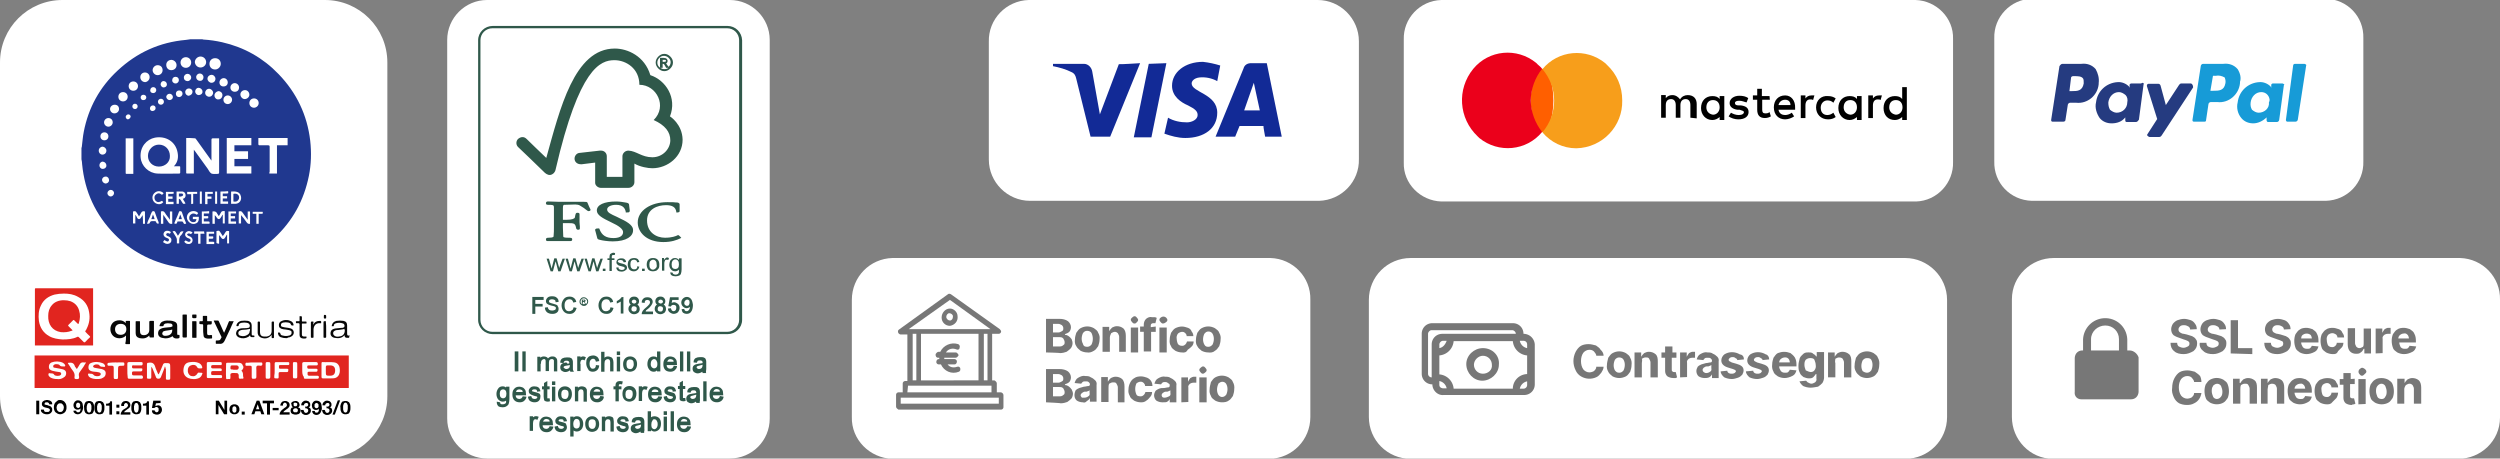 <svg xmlns="http://www.w3.org/2000/svg" xml:space="preserve" id="Livello_1" x="0" y="0" version="1.1" viewBox="0 0 751.9 137.9"><rect x="0" y="0" width="751.9" height="137.9" fill="#808080" stroke="none"/><style>.st0{fill:#fff}.st1{fill:#777}.st8{fill:#20388f}.st9{fill:#e1251f}.st12{fill:#2f584a}</style><path d="M381.9 77.6H268.4c-6.8.2-12.2 5.7-12.2 12.6v35.2c-.2 6.8 5.4 12.4 12.2 12.6h113.5c6.8-.2 12.2-5.7 12.2-12.6V90.2c.2-6.8-5.2-12.4-12-12.6zm191.1 0H424.3c-7 0-12.6 5.6-12.6 12.6v35.2c0 7 5.6 12.6 12.6 12.6H573c7 0 12.6-5.6 12.6-12.6V90.2c0-7-5.8-12.6-12.6-12.6m166.5 0H617.7c-6.8 0-12.6 5.4-12.6 12.4v35.4c0 6.8 5.4 12.6 12.4 12.6h121.8c6.8 0 12.6-5.4 12.6-12.4V90.2c.2-6.8-5.2-12.4-12-12.6z" class="st0"/><path id="Tracciato_149" d="M301.1 118h-1.3v-2.7c0-.4-.4-.7-.7-.9h-.7v-14h2c.4 0 .7-.4.7-.7 0-.2-.2-.5-.4-.7L286 88.5q-.6-.3-.9 0l-14.7 10.6c-.4.2-.4.7-.2 1.1.2.2.4.4.7.4h2v14h-.7c-.4 0-.7.4-.7.7v2.7h-1.3c-.4 0-.7.4-.7.7v3.6c0 .4.4.7.7.9h30.9c.4 0 .7-.4.7-.7v-3.6c0-.4-.2-.7-.7-.9m-4.1-3.6h-1.1v-14h1.1zm-2.7-14v14H277v-14zm-8.6-10.2 12.2 8.8h-24.6zm-11.2 10.2h1.1v14h-1.1zm-1.4 15.6h25.1v2h-25.3zm27.3 5.4h-29.5v-1.8h29.5z" class="st1"/><path id="Tracciato_150" d="M285.7 92.8c-1.4 0-2.5 1.3-2.5 2.7s1.1 2.5 2.5 2.5c1.4-.2 2.5-1.4 2.3-2.9 0-1.2-1.1-2.3-2.3-2.3m0 3.6c-.5 0-1.1-.5-1.1-1.1 0-.5.4-1.1.9-1.1s1.1.4 1.1.9v.2c0 .6-.4 1.1-.9 1.1" class="st1"/><path id="Tracciato_151" d="M282.1 107.6h.4v.4h-.2c-.4 0-.7.4-.7.9 0 .4.4.7.7.7h.7c.9 2 3.2 3.1 5.4 2.2.4-.2.5-.5.4-1.1-.2-.4-.5-.5-.9-.4-1.1.4-2.2.2-2.9-.7h-.2 2.3c.4 0 .7-.4.7-.9 0-.4-.4-.7-.7-.7H284v-.4h3.4c.4 0 .7-.4.9-.7 0-.4-.4-.7-.7-.9h-3.1c.7-1.1 2-1.4 3.2-.9.4.2.9 0 .9-.5.2-.4 0-.9-.4-1.1-2.2-.7-4.5.4-5.4 2.3h-.5c-.4 0-.7.4-.9.7-.1.7.3 1.1.7 1.1" class="st1"/><path d="M314.6 106V95.9h4.1c.9 0 1.8.2 2.5.7.5.4.9 1.1.9 1.8 0 .5-.2 1.1-.5 1.4-.4.4-.9.5-1.3.7v.2c.7 0 1.4.5 2 1.3.4.9.4 1.8-.2 2.7-.4.4-.7.7-1.3 1.1-.5.2-1.3.4-2 .4.1-.1-4.2-.2-4.2-.2m2.1-6h1.6c.4 0 .7-.2 1.1-.4s.4-.5.4-.9-.2-.7-.4-.9c-.4-.2-.7-.4-1.1-.4h-1.6zm0 4.2h1.8c.5 0 .9 0 1.3-.4.4-.2.4-.5.4-.9s-.2-.7-.4-1.1c-.4-.4-.7-.4-1.3-.4h-1.8zM327 106c-.7 0-1.4-.2-2-.5-.5-.4-1.1-.9-1.3-1.4-.4-.5-.5-1.3-.4-2 0-.7.2-1.4.4-2 .4-.5.7-1.1 1.3-1.4 1.3-.7 2.7-.7 4 0 .5.4 1.1.7 1.3 1.4.4.7.5 1.3.4 2 0 .7-.2 1.4-.4 2-.4.5-.7 1.1-1.3 1.4-.8.5-1.5.6-2 .5m0-1.7c.5 0 .9-.2 1.3-.7.5-1.1.5-2.3 0-3.4-.2-.4-.7-.7-1.3-.7s-.9.2-1.3.7c-.5 1.1-.5 2.3 0 3.2.2.8.7.9 1.3.9m6.8-2.8v4.3h-2.2v-7.5h2v1.3c.2-.4.5-.7.9-1.1.4-.2.9-.4 1.4-.4.7 0 1.4.2 2 .7.5.5.7 1.3.7 2.2v4.8h-2v-4.5c0-.4-.2-.7-.4-1.1-.2-.2-.5-.4-.9-.4s-.7.2-1.1.4c-.2.4-.4.9-.4 1.3m7.4-4.2c-.4 0-.5-.2-.7-.4s-.4-.5-.4-.7c0-.4.2-.5.4-.7s.5-.4.7-.4c.4 0 .5.2.7.4s.4.5.4.7c0 .4-.2.5-.4.7-.2.3-.4.4-.7.4m-1.1 8.7v-7.5h2.2v7.5zm7.5-7.8v1.6h-1.4v5.9H344v-5.9h-1.1v-1.6h1.1v-.5c0-.7.2-1.3.7-1.8.5-.4 1.1-.7 1.8-.5h.9l.5.2-.4 1.6h-.5c-.2 0-.5 0-.7.2s-.2.4-.2.5v.5zm2.2-.9c-.4 0-.5-.2-.7-.4s-.4-.5-.4-.7c0-.4.2-.5.4-.7.5-.4 1.1-.4 1.6 0 .2.2.4.5.4.7 0 .4-.2.5-.4.7-.4.3-.7.4-.9.4m-1.1 8.7v-7.5h2.2v7.5zm6.8 0c-.7 0-1.4-.2-2-.5-.5-.4-1.1-.7-1.3-1.4-.4-.5-.5-1.3-.4-2 0-.7.2-1.4.4-2 .4-.5.7-1.1 1.3-1.4s1.3-.5 2-.5c.5 0 1.3.2 1.8.4s.9.5 1.1 1.1c.4.5.5.9.5 1.4h-2c0-.4-.2-.7-.4-.9s-.5-.4-.9-.4c-.5 0-.9.2-1.3.5-.4.5-.5 1.1-.4 1.6 0 .5.2 1.3.4 1.6.4.4.7.5 1.3.5.4 0 .7-.2.9-.4s.4-.5.5-.9h2c0 .5-.2 1.1-.5 1.4-.4.4-.7.7-1.3 1.1-.4.8-1 .9-1.7.8m7.9 0c-.7 0-1.4-.2-2-.5-.5-.4-1.1-.9-1.3-1.4-.4-.5-.5-1.3-.4-2 0-.7.2-1.4.4-2 .4-.5.7-1.1 1.3-1.4 1.3-.7 2.7-.7 4 0 .5.4 1.1.7 1.3 1.4.4.7.5 1.3.4 2 0 .7-.2 1.4-.4 2-.4.5-.7 1.1-1.3 1.4-.5.5-1.3.6-2 .5m0-1.7c.5 0 .9-.2 1.3-.7.5-1.1.5-2.3 0-3.2-.4-.7-1.3-.9-2-.5l-.5.5c-.5 1.1-.5 2.3 0 3.2.3.6.7.7 1.2.7M314.6 121v-10h4.1c.9 0 1.8.2 2.5.7.5.4.9 1.1.9 1.8 0 .5-.2 1.1-.5 1.4-.4.4-.9.5-1.3.7v.2c.7 0 1.4.5 2 1.3.2.4.4.9.4 1.3 0 .5-.2 1.1-.4 1.4-.4.4-.7.7-1.3 1.1-.5.2-1.3.4-2 .4.1-.1-4.4-.3-4.4-.3m2.1-5.9h1.6c.4 0 .7-.2 1.1-.4s.4-.5.4-.9-.2-.7-.4-.9c-.4-.2-.7-.4-1.1-.4h-1.6zm0 4.1h1.8c.5 0 .9 0 1.3-.4.4-.2.4-.5.4-.9s-.2-.7-.4-1.1c-.4-.4-.7-.4-1.3-.4h-1.8zm9 1.8c-.7 0-1.3-.2-1.8-.5-.9-.7-.9-2-.4-3.1.4-.4.7-.5 1.1-.7.5-.2.9-.2 1.4-.4.5 0 .9-.2 1.4-.2.2 0 .4-.2.4-.5 0-.4-.2-.5-.4-.7s-.5-.2-.9-.2-.7 0-.9.2-.4.4-.4.5l-2-.2c.2-.7.5-1.3 1.1-1.6.7-.4 1.4-.7 2.2-.5.5 0 1.1 0 1.6.4.5.2.9.5 1.3.9s.5.9.4 1.4v5h-2v-1.1q-.3.6-.9.9c-.3.4-.8.6-1.2.4m.5-1.4c.4 0 .9-.2 1.1-.4.4-.2.5-.5.4-1.1v-.7c-.2 0-.2.2-.4.2l-.5.2h-.5c-.4 0-.5.2-.9.4-.2.2-.4.4-.4.7 0 .2.2.5.4.7zm7.2-3v4.3h-2.2v-7.5h2v1.4c.2-.4.5-.7.9-1.1.4-.2.9-.4 1.4-.4.7 0 1.4.2 2 .7.5.5.7 1.3.7 2.2v4.8h-2v-4.5c0-.4-.2-.7-.4-1.1s-.5-.4-1.1-.4c-.4 0-.7.2-1.1.4-.2.4-.2.8-.2 1.2m9.7 4.4c-.7 0-1.4-.2-2-.5-.5-.4-1.1-.7-1.3-1.4-.4-.7-.5-1.3-.4-2 0-.7.2-1.4.5-2s.7-1.1 1.3-1.4c.5-.4 1.3-.5 2-.5.5 0 1.3.2 1.8.4 1.1.5 1.6 1.4 1.6 2.5h-2.2c0-.4-.2-.7-.4-.9s-.5-.4-.9-.4c-.5 0-.9.2-1.3.5-.5 1.1-.5 2.3 0 3.4.2.4.7.5 1.3.5.4 0 .7-.2.9-.4s.4-.5.5-.9h2c0 .5-.2 1.1-.5 1.4-.4.4-.7.9-1.1 1.1-.7.6-1.2.6-1.8.6m6.5 0c-.7 0-1.3-.2-1.8-.5-.5-.4-.7-1.1-.7-1.6s.2-.9.4-1.3c.4-.4.7-.5 1.1-.7.5-.2.9-.2 1.4-.2s.9-.2 1.4-.2c.2 0 .4-.2.4-.5 0-.4 0-.5-.4-.7-.2-.2-.5-.4-.9-.4s-.7 0-.9.2-.4.4-.4.5l-2-.2c.2-.7.5-1.3 1.1-1.6.7-.4 1.4-.7 2.2-.5.5 0 1.1 0 1.6.4.5.2.9.5 1.3.9s.5.9.4 1.4v5h-2v-1q-.3.6-.9.9c-.2.1-.8.1-1.3.1m.7-1.4c.4 0 .9-.2 1.3-.4s.5-.5.4-1.1v-.7l-.4.2-.5.2h-.5c-.4 0-.5.2-.9.4-.4.4-.4.7-.2 1.1l.2.2c.1.1.3.1.6.1m5 1.4v-7.5h2v1.3c.2-.4.4-.7.7-1.1.4-.2.7-.4 1.1-.4h.7v1.8h-.9c-.4 0-.9.2-1.1.4-.4.4-.5.7-.4 1.1v4.3zm6.5-8.6c-.4 0-.5-.2-.7-.4s-.4-.5-.4-.7c0-.4.2-.5.4-.7s.5-.4.7-.4c.4 0 .5.2.7.4s.4.5.4.7c0 .4-.2.5-.4.7s-.5.4-.7.4m-1.1 8.6v-7.5h2.2v7.5zm6.8 0c-.7 0-1.4-.2-2-.5-.5-.4-1.1-.7-1.3-1.4-.4-.7-.5-1.3-.4-2 0-.7.2-1.4.4-2.2.4-.5.7-1.1 1.3-1.4 1.3-.7 2.7-.7 4 0 .5.4 1.1.7 1.3 1.4.4.7.5 1.4.4 2.2 0 .7-.2 1.4-.4 2-.4.5-.7 1.1-1.3 1.4-.5.4-1.2.5-2 .5m0-1.6c.5 0 .9-.2 1.3-.7.5-1.1.5-2.3 0-3.2-.4-.7-1.3-.9-2-.4-.2.2-.4.2-.4.4-.5 1.1-.5 2.3 0 3.2.3.5.8.7 1.1.7" class="st1"/><path id="Tracciato_147" d="M458.2 100.4c0-1.8-1.4-3.2-3.2-3.2h-24.2c-1.8 0-3.2 1.4-3.2 3.2v12c0 1.8 1.4 3.2 3.2 3.2 0 1.8 1.6 3.4 3.4 3.2h24.2c1.8 0 3.2-1.4 3.2-3.2v-12a3.4 3.4 0 0 0-3.4-3.2m-3.2 16.5h-17.8c-.2-2.3-2-4.1-4.3-4.3v-5.7c2.3-.2 4.1-2 4.3-4.3H455c.2 2.3 2 4.1 4.3 4.3v5.6c-2.5.1-4.3 2.1-4.3 4.4m-22.1-12.2v-1.1c0-.5.5-1.1 1.1-1.1h1.1c-.4 1.1-1.1 2-2.2 2.2m26.4-1.1v1.1c-1.1-.2-2-1.1-2.2-2.2h1.1c.6 0 1.1.4 1.1 1.1m-29.8 8.8v-12c0-.5.5-1.1 1.1-1.1h24.2c.5 0 1.1.5 1.1 1.1h-22.1c-1.8 0-3.2 1.4-3.2 3.2v9.9c-.6 0-1.1-.5-1.1-1.1m3.4 3.3v-1.1c1.1.2 2 1.1 2.2 2.2H434c-.7-.1-1.1-.4-1.1-1.1m25.3 1.2h-1.1c.2-1.1 1.1-2 2.2-2.2v1.1c0 .6-.5 1.1-1.1 1.1" class="st1"/><path id="Tracciato_148" d="M446 104.7c-2.7 0-5 2.2-5 4.8 0 2.7 2.2 5 4.8 5s5-2.2 5-4.8c.3-2.7-1.9-5-4.8-5q.3 0 0 0m0 7.7c-1.6 0-2.7-1.3-2.7-2.7s1.3-2.7 2.7-2.7c1.6 0 2.7 1.3 2.7 2.7.2 1.5-1.1 2.7-2.7 2.7" class="st1"/><path d="M482.3 107h-2.2c0-.5-.4-.9-.7-1.3-.4-.4-.9-.5-1.4-.5-.7 0-1.4.4-1.8.9-.5.7-.7 1.6-.7 2.5s.2 1.8.7 2.5c.4.5 1.1.9 1.8.9.5 0 1.1-.2 1.4-.4.4-.4.7-.7.7-1.3h2.2c0 .7-.4 1.3-.7 1.8-.4.5-.9 1.1-1.4 1.3-1.4.7-3.2.7-4.7-.2-.7-.4-1.3-1.1-1.6-1.8-.9-1.8-.9-3.8 0-5.6.4-.7.9-1.4 1.6-1.8s1.6-.5 2.3-.5 1.4.2 2.2.4c.5.4 1.1.7 1.4 1.3.5.4.9 1.1.9 1.8m4.7 6.7c-.7 0-1.4-.2-2-.5-.5-.4-1.1-.9-1.3-1.4-.4-.7-.5-1.3-.4-2 0-.7.2-1.4.4-2.2.4-.5.7-1.1 1.3-1.4 1.3-.7 2.7-.7 4 0 .5.4 1.1.7 1.3 1.4.4.7.5 1.4.4 2.2 0 .7-.2 1.4-.4 2-.4.5-.7 1.1-1.3 1.4s-1.3.5-2 .5m0-1.6c.5 0 .9-.2 1.3-.7.5-1.1.5-2.3 0-3.2-.2-.4-.7-.7-1.3-.7-.5 0-.9.2-1.3.7-.5 1.1-.5 2.3 0 3.2.4.5.7.7 1.3.7m6.8-2.9v4.3h-2.2V106h2v1.3c.2-.4.5-.7.9-1.1.4-.2.9-.4 1.4-.4.7 0 1.4.2 2 .7s.7 1.3.7 2.2v4.8h-2.2V109c0-.4-.2-.7-.4-1.1s-.5-.4-1.1-.4c-.4 0-.7.2-1.1.4.2.4 0 .9 0 1.3m10.4-3.2v1.6h-1.4v3.6c0 .2 0 .4.2.5.2.2.4.2.5.2h.5l.4 1.6-.4.2h-.7c-.7 0-1.3-.2-1.8-.5-.5-.4-.7-1.1-.7-1.6v-4h-1.1V106h1.1v-1.8h2.2v1.8zm1.1 7.5V106h2v1.3c.2-.4.4-.7.7-1.1.4-.2.7-.4 1.1-.4h.7v1.8h-.9c-.4 0-.9.2-1.1.4-.4.4-.5.7-.4 1.1v4.3zm7.4.2c-.7 0-1.3-.2-1.8-.5-.5-.4-.7-1.1-.7-1.6s.2-.9.4-1.3c.4-.4.7-.5 1.1-.7.5-.2.9-.2 1.4-.4.5 0 .9-.2 1.4-.2.2 0 .4-.2.4-.5 0-.4-.2-.5-.4-.7s-.5-.2-.9-.2-.7 0-.9.2-.4.4-.4.5l-2-.2c.2-.7.5-1.3 1.1-1.6.7-.4 1.4-.7 2.2-.5.5 0 1.1 0 1.6.4.5.2.9.5 1.3.9s.5.9.4 1.4v5h-2v-1.1q-.3.6-.9.9c-.4.2-1 .2-1.3.2m.5-1.5c.4 0 .9-.2 1.1-.4.4-.2.5-.5.4-1.1v-.9c-.2 0-.2.2-.4.2l-.5.2h-.5c-.4 0-.5.2-.9.4-.4.4-.4.7-.2 1.1l.2.2c.3.2.4.3.8.3m11.3-4.1-2 .2c0-.2-.2-.5-.4-.5-.2-.2-.5-.4-.9-.4s-.5 0-.9.2c-.2.2-.4.4-.4.5s0 .4.2.5c.2.2.5.2.7.4l1.4.4c1.4.4 2.2.9 2.2 2 0 .5-.2.9-.4 1.3-.4.4-.7.7-1.3.9-.5.2-1.3.4-1.8.4-.9 0-1.6-.2-2.3-.5-.5-.4-1.1-1.1-1.1-1.8l2-.2c0 .4.2.5.4.7.4.2.5.2.9.2s.5 0 .9-.2c.2-.2.4-.4.4-.5 0-.4-.4-.5-.9-.7l-1.3-.4c-1.4-.4-2.2-1.1-2.2-2.2 0-.7.4-1.4.9-1.8 1.4-.9 3.2-.9 4.7 0 .9.1 1.2.8 1.2 1.5m7.6 0-2 .2c0-.2-.2-.5-.4-.5-.2-.2-.5-.4-.9-.4s-.5 0-.9.2c-.2.2-.4.4-.4.5s0 .4.2.5c.2.2.5.2.7.4l1.4.4c1.4.4 2.2.9 2.2 2 0 .5-.2.9-.4 1.3-.4.4-.7.7-1.3.9-.5.2-1.3.4-1.8.4-.9 0-1.6-.2-2.3-.5-.5-.4-1.1-1.1-1.1-1.8l2.2-.2c0 .4.2.5.4.7.4.2.5.2.9.2s.5 0 .9-.2c.2-.2.4-.4.4-.5 0-.4-.4-.5-.9-.7l-1.3-.4c-1.4-.4-2.2-1.1-2.2-2.2 0-.7.4-1.4.9-1.8 1.4-.9 3.2-.9 4.7 0 .6.1 1 .8 1 1.5m4.6 5.6c-.7 0-1.4-.2-2-.5-.5-.4-1.1-.7-1.3-1.4-.4-.7-.5-1.4-.4-2.2 0-.7.2-1.4.4-2 .4-.5.7-1.1 1.3-1.4 1.3-.5 2.5-.5 3.8 0 .5.4.9.7 1.3 1.3.4.7.5 1.4.5 2.2v.5h-5.2c0 .5.2.9.5 1.4.4.4.7.5 1.3.5.4 0 .7 0 .9-.2s.4-.4.5-.7l2 .2c-.2.7-.5 1.3-1.1 1.6-.9.5-1.8.7-2.5.7m-1.6-4.7h3.2c0-.4-.2-.9-.4-1.1-.4-.4-.7-.4-1.1-.4s-.9.2-1.1.4c-.4.2-.6.8-.6 1.1m9.5 7.6c-.9 0-1.6-.2-2.3-.5-.5-.4-.9-.9-1.1-1.4l2-.2c.2.2.4.5.5.5.4.2.7.4 1.1.4s.7-.2 1.1-.4c.4-.4.5-.7.4-1.1v-1.4h-.2c-.2.4-.4.5-.7.9-.4.4-.9.4-1.4.4s-1.1-.2-1.6-.4c-.5-.4-.9-.7-1.1-1.3-.4-.7-.4-1.4-.4-2.2 0-.7.2-1.4.4-2.2.2-.5.7-.9 1.1-1.3.5-.4.9-.4 1.6-.4.4 0 .7 0 1.1.2.2.2.5.4.7.5.2.2.4.4.4.5h.2v-1.3h2.2v7.7c0 .5-.2 1.1-.5 1.6-.4.4-.7.7-1.3 1.1-.7.1-1.5.3-2.2.3m0-4.7c.5 0 .9-.2 1.1-.5.4-.5.5-1.1.4-1.6 0-.5-.2-1.1-.4-1.6-.2-.4-.7-.5-1.3-.5-.5 0-.9.2-1.3.5-.4.5-.4 1.1-.4 1.6s.2 1.1.4 1.6c.6.3 1.2.5 1.5.5m7.4-2.7v4.3h-2.2V106h2v1.3c.2-.4.5-.7.9-1.1.4-.2.9-.4 1.4-.4.7 0 1.4.2 2 .7s.7 1.3.7 2.2v4.8h-2.2V109c0-.4-.2-.7-.4-1.1-.2-.2-.5-.4-1.1-.4-.4 0-.7.2-1.1.4 0 .4-.2.9 0 1.3m9.5 4.5c-.7 0-1.4-.2-2-.5-.5-.4-1.1-.9-1.3-1.4-.4-.7-.5-1.3-.4-2 0-.7.2-1.4.4-2.2.4-.5.7-1.1 1.3-1.4 1.3-.7 2.7-.7 4 0 .5.4 1.1.7 1.3 1.4.4.7.5 1.4.4 2.2 0 .7-.2 1.4-.4 2-.4.5-.7 1.1-1.3 1.4s-1.3.5-2 .5m0-1.6c.5 0 .9-.2 1.3-.7.5-1.1.5-2.3 0-3.2-.2-.4-.7-.5-1.3-.5-.5 0-.9.2-1.3.7-.5 1.1-.5 2.3 0 3.2.4.3.9.5 1.3.5m79-6.7h-.7V102c-.2-3.8-3.4-6.5-7-6.3-3.4.2-6.1 2.9-6.3 6.3v3.4h-.2c-1.3 0-2.2.9-2.3 2.2v10.2c-.2 1.3.7 2.3 2 2.3h14.9c1.3 0 2.2-.9 2.3-2.2v-10.4c-.3-1-1.4-2.1-2.7-2.1m-11.6 0V102c0-2.3 2-4.1 4.3-4.1s4.1 1.8 4.1 4.1v3.4zm29.8-6.3c0-.4-.2-.7-.5-.9-.4-.2-.7-.4-1.3-.4-.4 0-.9 0-1.3.4-.2.2-.4.5-.4.9s.2.7.5.9.7.4 1.1.4l.9.2 1.6.5c.4.2.9.5 1.1.9.4.4.4.9.4 1.4 0 .9-.4 1.6-1.1 2.2-.9.5-1.8.9-2.9.9s-2.2-.2-2.9-.9c-.7-.5-1.1-1.4-1.1-2.5h2c0 .5.2.9.5 1.1.4.2.9.4 1.4.4s.9-.2 1.3-.4.5-.5.5-.9-.2-.5-.4-.7c-.4-.2-.9-.4-1.3-.5l-1.1-.4c-.7-.2-1.4-.5-2-.9-.5-.5-.7-1.1-.7-1.8 0-.5.2-1.1.5-1.6.4-.5.9-.9 1.4-1.1s1.3-.4 2-.4 1.3.2 2 .4c.5.2.9.5 1.3 1.1.4.5.5 1.1.5 1.6zm8.8 0c0-.4-.2-.7-.5-.9-.4-.2-.7-.4-1.3-.4-.4 0-.9 0-1.3.4-.2.2-.4.5-.4.9s.2.7.5.9c.4.2.7.4 1.1.4l.9.2 1.6.5c.4.2.9.5 1.1.9.4.4.4.9.4 1.4 0 .9-.4 1.6-1.1 2.2-.9.5-1.8.9-2.9.9s-2.2-.2-2.9-.9c-.7-.5-1.3-1.4-1.1-2.5h2c0 .5.2.9.5 1.1.4.2.9.4 1.4.4s.9-.2 1.3-.4.5-.5.5-.9-.2-.5-.4-.7c-.4-.2-.9-.4-1.3-.5l-1.1-.4c-.7-.2-1.4-.5-2-.9-.5-.5-.7-1.1-.7-1.8 0-.5.2-1.1.5-1.6s.9-.9 1.4-1.1 1.3-.4 2-.4 1.3.2 2 .4c.5.2.9.5 1.3 1.1.4.5.5 1.1.5 1.6zm3.4 7.2v-10h2.2v8.4h4.3v1.8c-.1 0-6.5-.2-6.5-.2m16-7.2c0-.4-.2-.7-.5-.9-.4-.2-.7-.4-1.3-.4-.4 0-.9 0-1.3.4-.2.2-.4.5-.4.9s.2.7.5.9c.4.2.7.4 1.1.4l.9.2 1.6.5c.4.2.9.5 1.1.9.4.4.4.9.4 1.4 0 .9-.4 1.6-1.1 2.2-.9.5-1.8.9-2.9.9s-2.2-.2-2.9-.9c-.7-.5-1.1-1.4-1.1-2.5h2c0 .5.2.9.5 1.1.4.2.9.4 1.4.4s.9-.2 1.3-.4.5-.5.5-.9-.2-.7-.4-.7c-.4-.2-.9-.4-1.3-.5l-1.1-.4c-.7-.2-1.4-.5-2-.9-.5-.5-.7-1.1-.7-1.8 0-.5.2-1.1.5-1.6.4-.5.9-.9 1.4-1.1s1.3-.4 2-.4 1.4.2 2 .4c.5.2.9.5 1.3 1.1.4.5.5 1.1.5 1.6zm6.8 7.4c-.7 0-1.4-.2-2-.5-.5-.4-1.1-.7-1.3-1.4-.5-1.3-.5-2.9 0-4.1.4-.5.7-1.1 1.3-1.4.5-.4 1.3-.5 2-.5.5 0 1.3.2 1.8.4.5.4 1.1.7 1.3 1.3.4.7.5 1.4.5 2.2v.5h-5.2c0 .5.2.9.5 1.4.4.4.7.5 1.3.5.4 0 .7 0 .9-.2s.4-.4.5-.7l2 .2c-.2.7-.5 1.3-1.1 1.6-.9.5-1.8.7-2.5.7m-1.6-4.7h3.2c0-.4-.2-.9-.4-1.1-.7-.5-1.6-.5-2.3 0-.4.2-.5.8-.5 1.1m9.5 4.7c-.7 0-1.4-.2-2-.5-.5-.4-1.1-.7-1.3-1.4-.5-1.3-.5-2.9 0-4.1.4-.5.7-1.1 1.3-1.4.5-.4 1.3-.5 2-.5.5 0 1.3.2 1.8.4s.9.5 1.1 1.1c.4.5.5.9.5 1.4h-2c0-.4-.2-.7-.4-.9-.4-.2-.7-.4-1.1-.4-.5 0-.9.2-1.3.5-.4.5-.5 1.1-.4 1.6 0 .5.2 1.3.4 1.6.4.4.7.5 1.3.5.4 0 .7-.2.9-.4s.4-.5.4-.9h2c0 .5-.2 1.1-.5 1.4l-1.1 1.1c-.4.9-.9.9-1.6.9m9.3-3.4v-4.3h2.2v7.5h-2v-1.4h-.2c-.2.4-.5.9-.9 1.1-.4.4-.9.4-1.4.4-.7 0-1.3-.2-1.8-.7s-.7-1.3-.7-2.2v-4.8h2.2v4.5c0 .4.2.7.4 1.1.2.2.5.4.9.4s.7-.2 1.1-.4c.2-.3.2-.7.2-1.2m3.6 3.2v-7.5h2v1.3c.2-.4.4-.7.7-1.1.4-.2.7-.4 1.1-.4h.7v1.8h-.9c-.4 0-.9.2-1.1.4-.4.4-.5.7-.4 1.1v4.3zm8.5.2c-.7 0-1.4-.2-2-.5-.5-.4-1.1-.7-1.3-1.4-.5-1.3-.5-2.9 0-4.1.4-.5.7-1.1 1.3-1.4.5-.4 1.3-.5 2-.5.5 0 1.3.2 1.8.4.5.4 1.1.7 1.3 1.3.4.7.5 1.4.5 2.2v.5h-5c0 .5.2.9.4 1.4.4.4.7.5 1.3.5.4 0 .7 0 .9-.2s.4-.4.5-.7l2 .2c-.2.7-.5 1.3-1.1 1.6-1 .5-1.7.7-2.6.7m-1.7-4.7h3.2c0-.4-.2-.9-.4-1.1-.4-.4-.7-.5-1.1-.4-.4 0-.9.2-1.1.4-.4.2-.6.8-.6 1.1m-59.2 13.1h-2.2c0-.5-.4-.9-.7-1.3-.4-.4-.9-.5-1.4-.5-.7 0-1.4.4-1.8.9-.5.7-.7 1.6-.7 2.5s.2 1.8.7 2.5c.4.5 1.1.9 1.8.9.5 0 1.1-.2 1.4-.4.4-.4.7-.7.7-1.3h2.2c-.2 1.3-.9 2.5-2.2 3.1-.7.4-1.4.5-2.2.5-.9 0-1.6-.2-2.3-.5-.7-.4-1.3-1.1-1.6-1.8-.4-.9-.7-1.8-.5-2.9 0-.9.2-2 .7-2.9.4-.7.9-1.4 1.6-1.8s1.6-.5 2.3-.5 1.4.2 2.2.4c.5.4 1.1.7 1.6 1.3.2.4.4 1.1.4 1.8m4.6 6.7c-.7 0-1.4-.2-2-.5-.5-.4-1.1-.7-1.3-1.4-.5-1.3-.5-2.9 0-4.1.4-.5.7-1.1 1.3-1.4 1.3-.7 2.7-.7 4 0 .5.4 1.1.7 1.3 1.4.5 1.3.5 2.9 0 4.1-.4.5-.7 1.1-1.3 1.4-.5.3-1.2.5-2 .5m0-1.6c.5 0 .9-.2 1.3-.7s.4-1.1.4-1.6-.2-1.1-.4-1.6c-.4-.7-1.3-.9-2-.4-.2.2-.4.2-.4.4-.4.5-.4 1.1-.4 1.6s.2 1.1.4 1.6.8.7 1.1.7m7.1-2.9v4.3h-2.2v-7.5h2v1.3h.2c.2-.4.5-.7.9-1.1.4-.2.9-.4 1.4-.4.7 0 1.4.2 2 .7s.7 1.3.7 2.2v4.8h-2.2v-4.5c0-.4-.2-.7-.4-1.1s-.5-.4-1.1-.4c-.4 0-.7.2-1.1.4-.2.4-.2.9-.2 1.3m8.2 0v4.3h-2v-7.5h2v1.3c.2-.4.5-.7.9-1.1.4-.2.9-.4 1.4-.4.7 0 1.4.2 2 .7.5.5.7 1.3.7 2.2v4.8h-2.2v-4.5c0-.4-.2-.7-.4-1.1-.2-.2-.5-.4-1.1-.4-.4 0-.7.2-1.1.4 0 .4-.2.9-.2 1.3m9.7 4.5c-.7 0-1.4-.2-2-.5-.5-.4-1.1-.7-1.3-1.4-.5-1.3-.5-2.9 0-4.1.4-.5.7-1.1 1.3-1.4.5-.4 1.3-.5 2-.5.5 0 1.3.2 1.8.4.5.4 1.1.7 1.3 1.3.4.7.5 1.4.5 2.2v.5h-5.2c0 .5.2.9.5 1.4.4.4.7.5 1.3.5.4 0 .7 0 .9-.2s.4-.4.5-.7l2 .2c-.2.7-.5 1.3-1.1 1.6-.9.5-1.6.7-2.5.7m-1.6-4.7h3.2c0-.4-.2-.9-.4-1.1-.4-.4-.7-.5-1.1-.4-.4 0-.9.2-1.1.4-.4.2-.6.8-.6 1.1m9.7 4.7c-.7 0-1.4-.2-2-.5-.5-.4-1.1-.7-1.3-1.4-.5-1.3-.5-2.9 0-4.1.4-.5.7-1.1 1.3-1.4 1.1-.5 2.5-.7 3.8-.2.5.2.9.5 1.1 1.1.4.5.5.9.5 1.4h-2c0-.4-.2-.7-.4-.9s-.5-.4-.9-.4c-.5 0-.9.2-1.3.5-.4.5-.5 1.1-.4 1.6 0 .5.2 1.3.4 1.6.4.4.7.5 1.3.5.4 0 .7-.2.9-.4s.4-.5.4-.9h2c0 .5-.2 1.1-.5 1.6l-1.1 1.1c-.6.8-1.1.8-1.8.8m8.4-7.7v1.6h-1.4v3.6c0 .4 0 .5.2.5.2.2.4.2.5.2h.5l.4 1.6-.4.2c-.2 0-.5 0-.7.2-.7 0-1.3-.2-1.8-.5-.5-.4-.7-1.1-.7-1.6v-4h-1.1V114h1.1v-1.8h2.2v1.8zm2.2-.9c-.4 0-.5-.2-.7-.4-.4-.4-.5-.9-.2-1.4l.2-.2c.2-.2.5-.4.7-.4.4 0 .5.2.9.4.2.2.4.5.4.7 0 .4-.2.5-.4.7-.4.4-.6.6-.9.6m-1.1 8.6V114h2.2v7.5zm7 0c-.7 0-1.4-.2-2-.5-.5-.4-1.1-.7-1.3-1.4-.5-1.3-.5-2.9 0-4.1.4-.5.7-1.1 1.3-1.4.5-.4 1.3-.5 2-.5s1.4.2 2 .5c.5.4 1.1.7 1.3 1.4.5 1.3.5 2.9 0 4.1-.4.5-.7 1.1-1.3 1.4-.5.3-1.3.5-2 .5m0-1.6c.5 0 .9-.2 1.1-.7.4-.5.4-1.1.4-1.6s-.2-1.1-.4-1.6c-.2-.4-.7-.7-1.1-.7-.5 0-.9.2-1.3.7s-.4 1.1-.4 1.6.2 1.1.4 1.6.8.7 1.3.7m6.8-2.9v4.3H721v-7.5h2.2v1.3c.2-.4.5-.7.9-1.1.4-.2.9-.4 1.4-.4.7 0 1.4.2 2 .7.5.5.7 1.3.7 2.2v4.8H726v-4.5c0-.4-.2-.7-.4-1.1-.2-.2-.5-.4-.9-.4s-.7.2-1.1.4c-.3.4-.5.9-.5 1.3" class="st1"/><path d="M611.1-.4h88.4C706-.2 711 5 710.8 11.5v37c.2 6.5-4.8 11.7-11.3 11.9h-88.4c-6.5-.2-11.5-5.4-11.3-11.9v-37c-.2-6.3 4.8-11.7 11.3-11.9-.2 0 0 0 0 0" class="st0"/><path d="M630.3 20.8c-1.1-1.3-2.7-1.8-4.3-1.6h-5.7c-.4 0-.7.4-.9.7l-2.5 16.2c0 .4.2.5.5.5h3.1c.4 0 .7-.2.7-.5l.7-4.5c0-.4.4-.7.7-.7h1.8c3.4.4 6.5-2.2 6.8-5.6V25c.2-1.5-.2-2.9-.9-4.2m-3.6 4.3c-.4 2.3-2 2.3-3.4 2.3h-.9l.5-4.1c0-.2.4-.4.5-.4h.4c1.1 0 2.2 0 2.7.7.2.3.2.8.2 1.5m17.2 0H641c-.2 0-.5.2-.5.4v.9l-.2-.4c-.9-.9-2.2-1.4-3.4-1.3-3.4.2-6.1 2.7-6.5 6.1-.4 1.6.2 3.4 1.1 4.7.9 1.1 2.2 1.6 3.6 1.6 1.6 0 3.1-.5 4.1-1.8v.9c0 .4.2.5.5.5h2.7c.4 0 .7-.4.9-.7l1.4-10.6c.2-.2 0-.5-.4-.5 0 .1-.2.1-.4.2 0-.1 0 0 0 0m-7.3 8.8c-.7 0-1.4-.4-2-.9-.4-.7-.5-1.4-.5-2.2.2-1.6 1.4-3.1 3.2-3.1.7 0 1.4.4 2 .9.5.5.7 1.4.5 2.2 0 1.7-1.4 3.1-3.2 3.1m22.4-8.8h-2.9c-.4 0-.5.2-.7.4l-4 6.1-1.6-5.9c-.2-.4-.4-.5-.7-.5h-2.9c-.2 0-.5.2-.5.5v.2l3.1 9.9-2.9 4.5c-.2.2-.2.5.2.7 0 0 .2.2.4.2h2.9c.4 0 .5-.2.7-.4l9.5-14.5q0-.9-.6-1.2.3 0 0 0" style="fill:#253b80"/><path d="M673 20.8c-1.1-1.3-2.7-1.8-4.3-1.6h-6.1c-.4 0-.7.4-.7.7l-2.5 16.2c0 .4.2.5.5.5h3.1c.4 0 .5-.2.5-.5l.7-4.7c0-.4.4-.7.7-.7h2c3.4.4 6.5-2.3 6.8-5.7v-.4c.4-1.1.1-2.5-.7-3.8m-3.7 4.3c-.4 2.2-2 2.2-3.6 2.2h-.9l.7-4.1c0-.4.2-.5.5-.4h.4c.9-.2 1.8 0 2.7.5.3.8.3 1.3.2 1.8m17.2 0h-2.9c-.2 0-.5.2-.5.4v.9l-.2-.4c-.9-.9-2.2-1.4-3.4-1.3-3.4.2-6.1 2.7-6.5 6.1-.4 1.6 0 3.4 1.1 4.7.9 1.1 2.2 1.6 3.6 1.6s2.9-.7 4-1.8v.9c0 .2.2.5.4.5h2.7c.4 0 .7-.4.7-.7l1.4-10.4c.3-.1.1-.3-.4-.5-.2 0 .2 0 0 0m-7.2 8.8c-.7 0-1.4-.4-2-.9-.4-.7-.5-1.4-.4-2.2.2-1.6 1.4-3.1 3.2-3.1 1.3 0 2.3.9 2.5 2.2 0 .4 0 .5-.2.9.2 1.7-1.3 3.1-3.1 3.1m13.8-14.7h-2.9c-.2 0-.5.2-.5.4l-2.2 16.5c0 .2.2.5.4.5h2.5c.4 0 .7-.4.7-.7l2.5-16.2c.1-.1.1-.3-.5-.5" style="fill:#179bd7"/><path d="M309.7 0h86.6c6.8 0 12.4 5.6 12.4 12.4v35.4c.2 6.8-5.2 12.4-12 12.6h-86.9c-6.8 0-12.4-5.6-12.4-12.4V12.6c-.2-6.8 5.2-12.4 12-12.6z" class="st0"/><path d="m342.9 19-9 22.1H328l-4.3-17.4c-.2-.9-.5-1.6-1.4-2-1.8-.9-3.6-1.4-5.6-1.8v-.7h9.3c1.3 0 2.3 1.1 2.5 2.3l2.3 12.9 5.7-15.1c.2.1 6.4-.3 6.4-.3m23.2 14.9c0-5.7-7.7-6.1-7.7-8.8 0-.7.7-1.6 2.3-1.8 1.8-.2 3.8.2 5.4 1.1l.9-4.7c-1.6-.5-3.4-.9-5.2-1.1-5.4 0-9.3 3.1-9.3 7.2 0 3.2 2.7 5 4.8 5.9 2.2 1.1 2.9 1.8 2.9 2.9 0 1.4-1.8 2.2-3.2 2.2-2 0-4-.4-5.7-1.4l-1.1 4.8c2 .7 4.1 1.3 6.3 1.3 5.7 0 9.6-2.9 9.6-7.6m14.4 7.2h5L381 19h-4.7c-1.1 0-2 .5-2.3 1.6l-8.4 20.5h5.9l1.3-3.2h7.2c-.1 0 .5 3.2.5 3.2m-6.3-7.9 2.9-8.3 1.8 8.3zM350.8 19l-4.5 22.3H341l4.5-22.1z" style="fill:#122a96"/><path d="M433.5 0h142.6c6.3.2 11.5 5.4 11.3 11.7v37c.2 6.3-4.8 11.7-11.1 11.9H433.5c-6.3-.2-11.5-5.4-11.3-11.7v-37C422 5.6 427 .2 433.5 0" class="st0"/><ellipse cx="463.8" cy="30.2" rx="3.4" ry="9.5" style="fill:#ff5f00"/><path d="M487.9 30.2c.2 7.7-5.9 14.2-13.8 14.4-4 0-7.7-1.8-10.2-4.8 4.7-5.6 4.7-13.5 0-19 4.7-5.7 13.1-6.5 18.9-1.8l.5.5c3 2.8 4.6 6.5 4.6 10.7" style="fill:#f79e1b"/><path d="M460.4 30.2c0 3.4 1.3 6.8 3.4 9.5-4.7 5.7-13.1 6.5-18.9 1.8l-.5-.5c-5.7-5.4-6.3-14.2-1.3-20.3 4.7-5.7 13.1-6.5 18.9-1.8l.5.5c.4.4.9.7 1.3 1.3-2.1 2.6-3.4 6.1-3.4 9.5" style="fill:#eb001b"/><path id="XMLID_1775_" d="M510.3 35.6v-4.3c0-1.6-.9-2.7-2.7-2.7-.9 0-1.8.4-2.3 1.3-.5-.7-1.3-1.3-2.3-1.3-.7 0-1.4.2-2 .9v-.9h-1.4v6.8h1.4v-3.8c0-1.3.7-1.8 1.6-1.8s1.4.7 1.4 1.8v3.8h1.4v-3.8c0-1.3.7-1.8 1.6-1.8s1.4.7 1.4 1.8v3.8zm21.9-6.7h-2.3v-2.2h-1.4v2h-1.3V30h1.3v3c0 1.6.7 2.5 2.3 2.5.7 0 1.3-.2 1.8-.5l-.4-1.3c-.4.4-.9.4-1.3.4-.7 0-.9-.4-.9-1.1v-3h2.3zm12.6-.2c-.9 0-1.4.4-1.8.9v-.9h-1.4v6.8h1.4v-3.8c0-1.1.5-1.8 1.4-1.8.4 0 .7 0 .9.2l.4-1.4zm-19 .8c-.7-.5-1.6-.7-2.7-.7-1.6 0-2.9.9-2.9 2.2 0 1.1.9 1.8 2.3 2h.7c.7.2 1.3.4 1.3.7 0 .5-.5.9-1.6.9-.9 0-1.8-.4-2.3-.7l-.7 1.1c.7.5 1.8.9 2.9.9 2 0 3.1-.9 3.1-2.2s-.9-1.8-2.3-2h-.7c-.7 0-1.1-.2-1.1-.7s.5-.7 1.3-.7c.9 0 1.6.4 2.2.5zm39.3-.8c-.9 0-1.4.4-1.8.9v-.9h-1.4v6.8h1.4v-3.8c0-1.1.5-1.8 1.4-1.8.4 0 .7 0 .9.2l.4-1.4zm-18.9 3.6c0 2 1.4 3.6 3.6 3.6.9 0 1.6-.2 2.3-.7l-.7-1.3c-.5.4-1.1.7-1.8.7-1.3 0-2-.9-2-2.2s.9-2.2 2-2.2c.7 0 1.3.2 1.8.7l.7-1.3c-.7-.5-1.4-.7-2.3-.7-2.1-.2-3.6 1.3-3.6 3.4m13.7 0v-3.4h-1.4v.9c-.5-.7-1.3-.9-2.2-.9-2 0-3.4 1.4-3.4 3.6 0 2 1.4 3.6 3.4 3.6.9 0 1.6-.4 2.2-.9v.9h1.4zm-5.4 0c0-1.3.7-2.2 2-2.2s2 .9 2 2.2-.9 2.2-2 2.2c-1.3-.2-2-1.1-2-2.2m-17.6-3.6c-2 0-3.4 1.4-3.4 3.6s1.4 3.6 3.4 3.6c.9 0 2-.4 2.7-.9l-.7-1.1c-.5.4-1.3.7-2 .7-.9 0-1.8-.4-2-1.6h5v-.5c.1-2.3-1.2-3.8-3-3.8m0 1.3c.9 0 1.6.5 1.6 1.6h-3.6c.2-.9.9-1.6 2-1.6m36.6 2.3v-6.1h-1.4v3.6c-.5-.7-1.3-.9-2.2-.9-2 0-3.4 1.4-3.4 3.6s1.4 3.6 3.4 3.6c.9 0 1.6-.4 2.2-.9v.9h1.4zm-5.3 0c0-1.3.7-2.2 2-2.2s2 .9 2 2.2-.9 2.2-2 2.2c-1.3-.2-2-1.1-2-2.2m-49.6 0v-3.4h-1.4v.9c-.5-.7-1.3-.9-2.2-.9-2 0-3.4 1.4-3.4 3.6 0 2 1.4 3.6 3.4 3.6.9 0 1.6-.4 2.2-.9v.9h1.4zm-5.4 0c0-1.3.7-2.2 2-2.2s2 .9 2 2.2-.9 2.2-2 2.2c-1.3-.2-2-1.1-2-2.2"/><path d="M219.5 137.9h-73c-6.6 0-12-5.4-12-12V12c0-6.6 5.4-12 12-12h73c6.6 0 12 5.4 12 12v113.9c0 6.6-5.3 12-12 12m-121.8 0H18.8C8.4 137.9 0 129.5 0 119.1V18.8C0 8.4 8.4 0 18.8 0h78.9c10.4 0 18.8 8.4 18.8 18.8v100.4c0 10.3-8.4 18.7-18.8 18.7" class="st0"/><path d="M57.3 11.8h3.5c.1 0 .3.1.4.1 1.9.1 3.8.4 5.6.8 6.6 1.5 12.3 4.7 17 9.6 5.4 5.6 8.6 12.3 9.5 20 .4 3.6.3 7.1-.4 10.6-1.5 7.4-4.9 13.6-10.4 18.7q-8.4 7.8-19.8 9c-3.5.4-7 .3-10.4-.5-6.9-1.4-12.9-4.6-17.8-9.6-5.8-5.9-9-12.9-9.8-21.1 0-.5-.1-1-.2-1.5v-3.4c0-.1.1-.2.1-.3.2-1.5.3-3.1.6-4.6 1.4-7.2 4.8-13.4 10.2-18.4 5.8-5.4 12.6-8.5 20.5-9.2.5-.1 1-.1 1.4-.2M56 41.5V52c0 .1.1.2.2.2h2.1V45c.1.2.2.3.3.4l3.9 5.4c.3.5.6 1.1 1.1 1.4.5.2 1.2.1 1.8.1.4 0 .5-.1.5-.5V41.6h-1.8c-.4 0-.5.1-.5.5v6.2c-.2-.2-.2-.3-.3-.4-1.4-2-2.9-4-4.3-6-.1-.1-.2-.3-.3-.3-1-.1-1.9-.1-2.7-.1M52.3 50c.1-.1.1-.2.2-.2 1-1.2 1.2-2.5.9-4-.6-3.2-3.5-5-6.8-4.4-2.5.5-4.6 2.8-4.3 6 .2 2.5 2.4 4.7 5.1 4.8 2.1.1 4.3 0 6.5 0q.3 0 .3-.3v-1.6c0-.3-.1-.3-.3-.3zm22.3-2.2v-2.3h-4.1v-1.8h5.1v-2.2h-7.4v10.7h7.4V50h-5.1v-2.2zm6.4 4.4h2.3v-8.5h3.2v-2.2h-8.8v1.8c0 .3.1.4.4.4h2.5c.4 0 .5.1.5.5v7.4c-.1.3-.1.4-.1.6M37.8 41.6v10.5c0 .1.1.2.2.2h2.1V41.6zm26.9-24.1c-1 0-1.7.7-1.7 1.7s.7 1.7 1.7 1.7c.9 0 1.7-.8 1.7-1.7 0-1-.7-1.7-1.7-1.7m-4.4 2.8c.9 0 1.7-.7 1.7-1.6s-.7-1.7-1.7-1.7c-.9 0-1.7.8-1.7 1.7.1.9.8 1.6 1.7 1.6m-2.8-1.5c0-.9-.7-1.6-1.6-1.6s-1.6.7-1.6 1.6.7 1.6 1.6 1.6 1.6-.7 1.6-1.6m8.4 54.5v-2.6c.3.3.5.6.7.9.3.4.7.4 1 0 .2-.3.4-.6.6-1h.1v2.6h.6v-3.7c-.8-.1-.8-.1-1.2.5-.2.3-.4.7-.7 1-.2-.4-.5-.7-.7-1.1-.4-.6-.4-.6-1.2-.4v3.6c.4.2.6.2.8.2m-2-9.7v3.7h.7v-2.6c.3.3.5.6.7.9.3.4.7.4 1 0 .2-.3.4-.6.6-1h.1v2.6h.6v-3.7c-.6-.1-1 0-1.2.5-.2.4-.4.7-.6 1-.2-.4-.5-.7-.6-1-.3-.4-.7-.5-1.3-.4m-21 1.1c.1.9.1 1.7.1 2.6h.6v-3.7c-.6-.2-1 0-1.2.5-.2.3-.4.7-.6 1-.2-.4-.4-.7-.6-1-.4-.6-.4-.7-1.2-.5v3.6h.7v-2.6l.1.1c.2.3.4.6.5.9.3.4.7.4 1 0zm8.6-43.6c.9 0 1.6-.6 1.6-1.5 0-.8-.6-1.5-1.5-1.6-.9 0-1.6.6-1.6 1.5s.6 1.6 1.5 1.6m21 43.6c.6.7 1.2 1.4 1.7 2.2.3.4.6.5 1 .4v-3.7h-.7v2.5c-.6-.8-1-1.4-1.5-2.1-.4-.5-.5-.6-1.2-.4v3.6h.7zm-20.7 2.6v-3.7h-.7v2.5c-.5-.8-1.1-1.4-1.5-2.1-.3-.5-.7-.6-1.2-.4v3.7h.7v-2.7c.6.8 1.1 1.6 1.6 2.3.3.4.6.5 1.1.4m-4.4-47.7c-.8 0-1.5.7-1.5 1.5s.7 1.5 1.5 1.5 1.5-.6 1.5-1.5-.6-1.5-1.5-1.5m12.4 45.6H58v.7h1.1c-.1.6-.3.9-.8.9-.5.1-1.1-.2-1.3-.7-.2-.6-.1-1.2.4-1.6s1.1-.4 1.8.1c.1-.1.3-.3.4-.5l-.3-.3c-.8-.5-1.8-.4-2.5.2-.7.7-.8 1.7-.2 2.5.5.7 1.5 1.1 2.3.7.7-.2 1-1 .9-2M45 23.2c0-.8-.6-1.4-1.4-1.4s-1.4.6-1.4 1.4.6 1.5 1.5 1.5c.7-.1 1.3-.7 1.3-1.5m24.5 38.1h1.4c.9-.1 1.5-.7 1.6-1.5.1-.9-.3-1.7-1-2s-1.3-.2-2-.2zM55 59.8c.1-.1.2-.1.3-.1.4-.2.6-.7.5-1.2s-.4-.8-.9-.9h-1.8v3.7h.7v-1.4l.1-.1c.2.1.3.2.4.3.2.3.3.5.5.8.3.5.4.5 1 .3-.1-.2-.3-.5-.4-.7s-.3-.4-.4-.7M77.8 31c0-.8-.6-1.4-1.4-1.4S75 30.2 75 31s.6 1.4 1.4 1.4c.7 0 1.4-.6 1.4-1.4m-39.4-1.9c0-.8-.6-1.4-1.4-1.4s-1.4.6-1.4 1.4.6 1.4 1.4 1.4 1.4-.6 1.4-1.4m1.7-1.8c.8 0 1.4-.6 1.4-1.4s-.6-1.4-1.4-1.4-1.4.6-1.4 1.4.6 1.4 1.4 1.4m13.3 39.3h1.2c.3 0 .4.1.5.3.2.5.4.6.9.3-.5-1.1-.9-2.2-1.3-3.4-.1-.3-.3-.2-.5-.3-.2 0-.3 0-.4.3-.3.8-.6 1.6-1 2.4-.1.3-.3.7-.4 1 .7.2.7.2 1-.6m-9.2.7s0 .1 0 0c.3 0 .8 0 .8-.2.2-.6.5-.6 1-.6h.6c.1 0 .3.1.3.2.3.6.3.6.9.5-.1-.1-.1-.3-.1-.4-.4-1-.8-1.9-1.1-2.9-.1-.3-.2-.4-.5-.4s-.4.2-.5.4c-.2.4-.4.9-.5 1.3-.4.8-.7 1.4-.9 2.1m29.5-40.2c-.8 0-1.4.6-1.4 1.3s.6 1.4 1.3 1.4 1.4-.6 1.4-1.3c0-.8-.6-1.4-1.3-1.4m-9.6 44h-1.3v-.8h1.6v-.6h-2.3v3.7h2.3c.1-.6.1-.7-.5-.7h-1.1v-.9h.8c.6 0 .6-.1.5-.7m-3.4-7.5v3.7H63c.1-.6.1-.7-.5-.7h-1.2v-.9h.8c.6 0 .6 0 .5-.7h-1.3v-.8h1.6v-.7c-.7.1-1.4.1-2.2.1m5.6-6v3.7h2.3v-.7H67v-.9h1.3V59H67v-.8h1.1c.6 0 .6 0 .5-.7-.8.1-1.5.1-2.3.1m2.4 6v3.7H71v-.7h-1.6v-.9h1.3V65h-1.3v-.8H71v-.6zm-18.1-5.3h1.1c.6 0 .6 0 .5-.6h-2.3v3.7h2.3v-.7h-1.6v-.9h1.3v-.7h-1.3zM35.8 32.8c0-.8-.5-1.3-1.3-1.3s-1.4.6-1.4 1.3.6 1.3 1.3 1.3c.8 0 1.4-.6 1.4-1.3m32.7-1.5c.7 0 1.3-.6 1.3-1.3s-.6-1.3-1.3-1.3-1.3.6-1.3 1.3c0 .8.6 1.3 1.3 1.3m2.1-3.7c.8 0 1.3-.5 1.3-1.3 0-.7-.6-1.3-1.3-1.3s-1.3.6-1.3 1.3c0 .8.6 1.3 1.3 1.3m-38 7.9c-.7 0-1.3.6-1.3 1.3s.6 1.3 1.3 1.3 1.3-.6 1.3-1.3c0-.8-.6-1.3-1.3-1.3m16.6 22.6c-.8-.8-2-.8-2.8 0s-.7 2.1.1 2.8 2 .7 2.6-.1c-.1-.1-.2-.3-.4-.4-.8.5-1.4.5-1.9 0-.4-.5-.5-1.2-.1-1.7.2-.2.4-.4.7-.5.5-.2.9.1 1.3.4.3-.2.4-.3.5-.5m8.7 11.8c-.4-.3-.8-.4-1.2-.4-.5.1-.9.4-1 .8q-.15.75.6 1.2c.2.1.5.2.7.3s.4.3.3.6-.4.4-.7.3-.5-.3-.8-.4l-.4.4c.4.6.9.7 1.5.7.5-.1.9-.4 1-.9s-.1-1-.6-1.3c-.2-.1-.5-.2-.7-.3s-.4-.3-.3-.5c.1-.1.4-.2.5-.2.2 0 .4.1.6.2.3-.2.4-.3.5-.5M49 72.8c.4.2.6.4.9.5.7.2 1.4-.1 1.6-.7.2-.7-.1-1.2-.8-1.5-.2-.1-.4-.1-.5-.2s-.3-.3-.2-.5c0-.1.3-.3.4-.3.2 0 .5.1.7.2.1-.1.2-.3.3-.5-.4-.3-.7-.4-1.2-.4s-.9.4-1 .8q-.15.75.6 1.2c.2.1.5.2.7.3s.4.3.3.6-.4.4-.6.3c-.3-.1-.5-.3-.8-.4-.1.2-.2.4-.4.6m19.5-48c0-.7-.5-1.3-1.2-1.3s-1.3.6-1.3 1.3.5 1.2 1.2 1.2c.8 0 1.3-.5 1.3-1.2m-4 3.9c0 .7.6 1.3 1.2 1.2.7 0 1.2-.6 1.2-1.3s-.6-1.2-1.2-1.2c-.6.1-1.2.6-1.2 1.3M31.4 42.2c.7 0 1.2-.5 1.2-1.2s-.5-1.2-1.2-1.2-1.2.5-1.2 1.2.5 1.2 1.2 1.2m32.7-14.3c0-.6-.6-1.2-1.2-1.2-.7 0-1.2.6-1.2 1.2 0 .7.6 1.2 1.2 1.2.7 0 1.2-.6 1.2-1.2m-.5-3c.7 0 1.2-.5 1.2-1.2 0-.6-.5-1.2-1.2-1.2-.6 0-1.2.5-1.2 1.2 0 .6.6 1.2 1.2 1.2m-1.2 33.4H64v-.6h-2.3v3.7h.7v-1.6h1.2v-.7h-1.2zM30.8 46.5c.7 0 1.2-.5 1.2-1.2 0-.6-.5-1.1-1.1-1.2-.6 0-1.2.5-1.2 1.2s.5 1.2 1.1 1.2m46.3 17.8v3h.7v-3h.7c.6 0 .6 0 .5-.6h-3v.6zm-19-3v-3h1.2v-.6h-3v.7h1.2v3c.1-.1.3-.1.6-.1m3.3 8.3h-3v.7h1.2v3h.7v-3h1.2c-.1-.3-.1-.5-.1-.7m-6.2 0c-.5-.1-.9 0-1.1.4-.1.3-.4.6-.6.9-.2-.4-.4-.7-.6-1-.3-.5-.4-.5-1-.3.3.5.7 1.1 1 1.6q.3.45.3.9v1.1h.7v-1q0-.6.3-1.2c.4-.3.7-.8 1-1.4m3.5-42.1c0 .6.5 1.1 1.1 1.1s1.2-.5 1.1-1.1c0-.6-.6-1.1-1.2-1.1-.5 0-1 .5-1 1.1m2.5-4.3c0-.6-.5-1.1-1.1-1.1s-1.1.5-1.1 1.1.5 1.1 1.1 1.1c.6.1 1.1-.4 1.1-1.1M29.9 49.7c0 .6.4 1.1 1 1.1s1.1-.4 1.1-1-.4-1.1-1.1-1.2c-.5 0-1 .5-1 1.1m28-22.1c0-.6-.5-1-1.1-1s-1.1.5-1.1 1.1.5 1.1 1.1 1.1c.7-.2 1.1-.6 1.1-1.2m-1.5-3.2c.6 0 1.1-.5 1.1-1.1s-.5-1.1-1.1-1.1-1.1.5-1.1 1.1c0 .7.5 1.1 1.1 1.1M31.7 55.2c.6 0 1.1-.4 1.1-1s-.4-1.1-1-1.1-1.1.4-1.1 1 .5 1 1 1.1m21.1-30.1c.6 0 1-.5 1-1 0-.6-.4-1-1-1s-1 .4-1 1c-.1.5.4 1 1 1m2.1 3.1c0-.6-.4-1-1-1s-1 .4-1 1 .4 1 1 1c.5 0 1-.5 1-1M34.3 58.1c0-.6-.5-1-1-1s-1 .5-1 1 .5 1 1 1 1-.5 1-1m16.7-28c.5 0 1-.4 1-.9s-.4-1-1-1c-.5 0-1 .4-1 1 .1.5.5.9 1 .9m-2.7-4.8c0 .5.4 1 .9 1 .6 0 1-.4 1-.9s-.4-1-.9-1c-.5-.1-.9.3-1 .9m1 5.3c0-.5-.4-.9-.9-.9s-.9.4-.9.9.4.9.9.9.9-.4.9-.9M46.1 28c.5 0 .9-.4.9-.9s-.4-.9-.9-.9-.9.4-.9.9c-.1.5.3.9.9.9m19.2 33.3v-3.7h-.6v3.7zm-5.2-3.7v3.7h.6v-3.7zM46.8 32.5c0-.5-.4-.8-.8-.8-.5 0-.9.4-.9.9s.3.8.8.8q.9-.15.9-.9m-3.7-4c-.5 0-.8.4-.8.8 0 .5.4.9.9.8.5 0 .8-.4.8-.8 0-.5-.4-.8-.9-.8m-2.5 4.3c.4 0 .8-.3.8-.8 0-.4-.3-.8-.8-.8-.4 0-.8.3-.8.8 0 .4.3.8.8.8m-1.3 2.3c0-.4-.3-.7-.7-.7s-.7.3-.8.7c0 .4.3.8.7.8.4-.1.7-.4.8-.8" class="st8"/><path d="M47.8 50.1c-1.9 0-3.3-1.4-3.3-3.2 0-1.9 1.5-3.4 3.3-3.4 1.9 0 3.3 1.5 3.3 3.4.1 1.8-1.4 3.2-3.3 3.2m22.4 10.5v-2.3c.6-.1 1.1-.1 1.5.4.3.4.3 1 0 1.4-.4.6-.9.6-1.5.5m-16.4-1.5v-.9h.9c.2 0 .4.3.4.4s-.2.4-.4.4c-.3.2-.6.1-.9.1m.9 6.8h-1c.2-.4.3-.8.5-1.4.2.5.4.9.5 1.4m-9.2 0c.2-.4.3-.9.5-1.4.2.5.4.9.5 1.4z" class="st8"/><g id="ttvLiL_00000104699341713525565370000001410795000597090239_"><path d="M28 86.7v16.8c0 .5.1.4-.4.4H10.5V87c0-.2 0-.3.3-.3zm-8.8 1.6c-.9 0-1.9.1-2.8.3-1.8.5-3.3 1.5-4.1 3.3-.7 1.4-.8 3-.6 4.6.3 2 1.3 3.6 3.1 4.6 1.2.7 2.6.9 4 1 1.6 0 3.1-.1 4.5-.8.2-.1.2 0 .4.1l1.5 1.5c.1.1.2.1.4 0 .5-.5.9-1 1.4-1.4.2-.2.1-.2 0-.4-.5-.4-.9-.9-1.3-1.3q-.15-.15 0-.3c.2-.2.3-.5.4-.7.8-1.6 1-3.2.7-4.9-.3-2-1.4-3.6-3.3-4.6-1.4-.8-2.8-1-4.3-1" class="st9"/><path d="M105 101.6h-.5c-.6 0-.8-.1-.9-.8-.8 1-1.9 1-3 .8-1-.2-1.4-1-1.1-1.9.2-.6.8-.8 1.3-.9.6-.1 1.3-.1 1.9-.2h.3c.3-.1.5-.1.6-.4.1-.4-.1-.8-.4-.9q-1.2-.45-2.4 0c-.2.1-.4.3-.4.6 0 .1 0 .2-.1.2h-.5c-.1 0 0-.1 0-.2.1-.7.6-1.2 1.4-1.4q1.05-.15 2.1 0c.8.2 1.1.6 1.1 1.4v2.3c0 .7.1.8.8.7-.2.3-.2.5-.2.7m-1.4-2.7c-.5.2-1 .2-1.5.3-.4.1-.9 0-1.3.2s-.6.4-.6.8.2.7.6.9.8.2 1.2.1c1.1-.1 1.7-.7 1.7-1.9-.1-.1-.1-.2-.1-.4m-65.7 2c-1 1.1-2.9 1.1-3.9.1s-1.1-2.8-.1-3.9c.9-1 3.1-1.1 3.9.1v-.4c0-.3.1-.3.3-.3h.8c.1 0 .2 0 .2.2v6.6c0 .2-.1.2-.2.2H38c-.2 0-.3 0-.3-.3.2-.7.2-1.5.2-2.3m-1.6-3.5c-1 0-1.7.6-1.7 1.6s.6 1.7 1.7 1.7c1 0 1.7-.6 1.7-1.7 0-1-.6-1.6-1.7-1.6m15.6 3.7c-1 .7-2.1.8-3.2.5-.9-.2-1.3-.9-1.1-1.8.1-.6.6-.9 1.2-1.1.7-.2 1.5-.2 2.3-.3.1 0 .3 0 .4-.1.2 0 .4-.1.4-.3q0-.45-.3-.6c-.1-.1-.3-.1-.4-.1-.5-.1-.9-.1-1.4 0-.3.1-.6.3-.6.6 0 .1-.1.2-.2.2h-.9c-.1 0-.2 0-.1-.2.1-.5.4-1 .9-1.2.4-.2.9-.3 1.3-.3.7 0 1.5 0 2.2.3.6.2.9.6.9 1.3v2.3c0 .4.1.5.4.4.2 0 .3 0 .3.3v.1c0 .6 0 .6-.6.7h-.5c-.6-.1-.8-.3-1-.7m-.1-2c-.5.2-1 .2-1.5.3-.3 0-.6.1-1 .2-.3.1-.4.3-.5.6 0 .3.1.6.4.7.2.1.4.1.5.1 1.4 0 2.2-.7 2.1-1.9m15.6 1c.5-1.1 1-2.2 1.4-3.3.1-.2.2-.3.4-.2h1.1c-.4.8-.7 1.5-1 2.2-.6 1.2-1.1 2.4-1.7 3.6-.3.7-.8 1.1-1.6 1h-.9c-.2 0-.2-.1-.2-.2v-.6c0-.2.1-.2.2-.2h.2c1 0 .9-.2 1.3-.9.1-.1 0-.2-.1-.4-.7-1.5-1.4-2.9-2.1-4.4 0-.1-.1-.1-.1-.3h1.3c.1 0 .1.1.2.2.5 1 .9 2 1.4 3.1.1.2.2.3.2.4m-22.5.8c-.9.9-1.8 1-2.9.8q-1.2-.3-1.2-1.5v-3.4c0-.1 0-.2.2-.2h.9c.2 0 .2 0 .2.2v2.6c0 1 .3 1.4 1.2 1.4s1.6-.6 1.6-1.5v-2.4c0-.3.1-.4.4-.4h.8c.1 0 .2 0 .2.2v4.6c0 .1 0 .2-.2.2h-.9c-.2 0-.2-.1-.2-.2-.1-.1-.1-.2-.1-.4m16.2-1.8v-1.3q0-.3-.3-.3h-.1c-.8 0-.8 0-.7-.8 0-.1.1-.1.2-.1h.6c.2 0 .2-.1.2-.3v-1.1c0-.2 0-.2.2-.2h.9c.2 0 .2.1.2.2v1.2c0 .2 0 .2.2.2h1c.2 0 .2 0 .2.2 0 .8 0 .8-.7.8s-.7 0-.7.7v1.8c0 .6.1.7.7.7.2 0 .5-.1.7 0s0 .4.1.7c0 .2 0 .3-.2.3-.5 0-1 .1-1.4 0-.7-.1-1-.4-1-1.1-.1-.7-.1-1.1-.1-1.6m14.1 1.7c-.2.2-.3.4-.5.5-.9.5-1.8.6-2.8.2-.7-.3-1.1-1-.8-1.7.1-.5.5-.7.9-.9.5-.2 1-.2 1.5-.2.4 0 .8 0 1.1-.1.2 0 .5-.1.5-.4.1-.3 0-.6-.2-.8l-.1-.1c-.5-.4-2.2-.4-2.7 0-.2.1-.3.3-.3.5 0 .3-.2.3-.4.3-.3 0-.3-.1-.3-.3.2-.7.7-1.1 1.4-1.3q1.05-.15 2.1 0c.7.2 1.1.6 1.1 1.4v2.5c0 .5.1.5.6.5.1 0 .2 0 .2.1s.1.3-.1.4h-.6q-.6 0-.6-.6c0 .1.1.1 0 0m0-1.9c-.8.2-1.5.3-2.3.3-.2 0-.4.1-.7.2-.4.2-.6.5-.5 1 .1.4.3.5.7.6.7.2 1.4.1 2-.3.4-.2.7-.6.7-1.1.1-.1.1-.4.1-.7m10.9 2.8c-.6 0-1.2-.1-1.7-.3s-.7-.6-.8-1.2c0-.2 0-.2.2-.2.3 0 .5 0 .5.3.1.4.4.6.7.6.7.2 1.3.2 2 0 .1 0 .3-.1.4-.2.3-.2.3-.4.3-.8 0-.3-.2-.4-.4-.5-.5-.2-1-.2-1.4-.3-.4 0-.8-.1-1.2-.2-.4-.2-.8-.4-.8-.9-.1-.5.1-1 .5-1.3.3-.2.7-.3 1-.4.6-.1 1.3-.1 1.9.2.6.2.9.6 1 1.2 0 .1 0 .2-.2.2-.3 0-.5 0-.6-.3-.1-.4-.4-.5-.8-.6q-.75-.15-1.5 0c-.1 0-.2.1-.3.1-.3.1-.4.4-.4.7s.2.5.5.5c.6.2 1.2.2 1.7.3.3.1.6.1.8.2.9.3 1.2 1.5.4 2.2-.4.3-.8.5-1.3.5-.1.2-.3.2-.5.2m-29.9-3.6v3.1c0 .3-.1.3-.3.3h-.7q-.3 0-.3-.3v-6.4c0-.2.1-.2.3-.2h.8c.2 0 .2 0 .2.2zm25.5 2.6q-1.2 1.5-3 .9c-.7-.2-1.2-.8-1.2-1.6v-3.1c0-.1.1-.2.2-.2.5 0 .5 0 .5.5v2.7c0 .8.4 1.3 1.2 1.3h.9c.9-.2 1.4-.7 1.4-1.7V97q0-.3.3-.3h.2c.1 0 .2 0 .2.2v4.6c0 .1-.1.2-.2.2-.5 0-.5 0-.5-.5zm8.4-1.7v-1.4c0-.3-.1-.4-.4-.4h-.5c-.2 0-.2-.1-.2-.3 0-.1-.1-.3.2-.3h.7c.2 0 .2 0 .2-.2v-1.1c0-.2 0-.3.2-.2h.2c.2 0 .3 0 .3.3v1.1c0 .1 0 .2.2.2h1c.2 0 .2.1.2.3 0 .1.1.3-.2.3h-1c-.2 0-.2 0-.2.2v3.1q0 .6.6.6h.6c.1 0 .2 0 .2.1 0 .4 0 .4-.4.5h-.7c-.7-.1-1-.4-1-1.1zm-32.3.1v-2.3c0-.2.1-.3.2-.2h.9c.2 0 .2.1.2.2v4.6c0 .2 0 .2-.2.2H58c-.2 0-.2-.1-.2-.2zm36.4-1.4c.4-.9 1.1-1.2 2.1-1.2q.3 0 .3.3v.1c0 .3 0 .4-.3.3-1.2-.1-1.9.6-2 1.8v2.3c0 .2 0 .3-.3.3h-.1c-.3 0-.4 0-.4-.3V97q0-.3.3-.3h.2c.2 0 .3 0 .3.2-.1.2-.1.5-.1.8m3.9 1.4v2.2q0 .3-.3.3h-.2c-.2 0-.3 0-.3-.3v-4.4q0-.3.3-.3h.2c.2 0 .3 0 .2.2.1.8.1 1.5.1 2.3m-39.6-3.4c-.7 0-.7 0-.7-.7 0-.4 0-.4.4-.4h.7c.2 0 .2.1.2.2v.2c0 .7 0 .7-.6.7m38.9-.4v-.2c0-.3 0-.4.3-.4s.4.1.4.4v.3c0 .4 0 .4-.4.4-.3 0-.3 0-.3-.5" style="fill:#070707"/><path d="M19.2 90.3c.7 0 1.4.1 2 .3 1.3.5 2.2 1.4 2.6 2.8.4 1.3.3 2.5-.1 3.8-.1.3-.1.3-.4.1l-1-1q-.15-.15-.3 0l-1.4 1.4c-.2.2-.1.2 0 .4l1 1c.3.3.3.3-.1.4-1 .4-2.1.5-3.2.4-2.6-.4-3.9-2.4-3.8-4.9 0-1.2.3-2.3 1.1-3.2.8-1 2.1-1.5 3.6-1.5" class="st9"/></g><path d="M11.8 120.5v4.1h-.9v-4.1zm1.5 3.1c0 .1.1.2.2.2.1.1.2.1.3.1h.6c.1 0 .2 0 .3-.1.1 0 .1-.1.2-.2s.1-.2.1-.3 0-.2-.1-.3-.2-.1-.3-.2c-.1 0-.2-.1-.4-.1-.1 0-.3-.1-.4-.1-.2 0-.3-.1-.4-.1-.1-.1-.3-.1-.4-.2l-.3-.3c-.1-.1-.1-.3-.1-.5s0-.4.1-.5c.1-.2.2-.3.4-.4.1-.1.3-.2.5-.2.2-.1.4-.1.5-.1.2 0 .4 0 .6.1.2 0 .4.1.5.2.2.1.3.2.4.4s.1.4.1.6h-.9c0-.1 0-.2-.1-.3 0-.1-.1-.1-.2-.2s-.2-.1-.2-.1h-.5c-.1 0-.1 0-.2.1-.1 0-.1.1-.1.1 0 .1-.1.1-.1.2v.2c0 .1.1.1.2.1s.2.1.4.1.4.1.6.2c.1 0 .2 0 .3.1.1 0 .3.1.4.2s.2.2.3.4c.1.1.1.3.1.6 0 .2 0 .4-.1.5s-.2.3-.3.4-.3.2-.5.3-.5.1-.7.1-.4 0-.7-.1c-.2-.1-.4-.1-.6-.3-.2-.1-.3-.3-.4-.4-.1-.2-.1-.4-.1-.6h.9c0 .2.1.3.1.4m3-1.9c.1-.3.2-.5.4-.7s.4-.3.6-.5.5-.2.8-.2.6.1.8.2.5.3.6.5c.2.2.3.4.4.7s.1.5.1.8 0 .6-.1.8c-.1.3-.2.5-.4.7s-.4.3-.6.4-.5.2-.8.2-.6-.1-.8-.2-.5-.3-.6-.4c-.2-.2-.3-.4-.4-.7s-.1-.5-.1-.8c0-.2 0-.5.1-.8m.8 1.4c0 .2.1.3.2.4l.3.3c.1.1.3.1.5.1s.4 0 .5-.1.3-.2.3-.3c.1-.1.2-.3.2-.4 0-.2.1-.3.1-.5s0-.4-.1-.5c0-.2-.1-.3-.2-.4l-.3-.3c-.1-.1-.3-.1-.5-.1s-.4 0-.5.1-.3.2-.3.3c-.1.1-.2.3-.2.4 0 .2-.1.3-.1.5s.1.3.1.5m6 .8c.1.1.2.1.4.1.1 0 .3 0 .4-.1s.2-.2.2-.3c.1-.1.1-.3.1-.4v-.4c-.1.2-.2.3-.4.3-.1.1-.3.1-.5.1s-.3 0-.5-.1-.3-.2-.4-.3-.2-.3-.2-.4c-.1-.2-.1-.3-.1-.5s0-.4.1-.6.2-.3.3-.5c.1-.1.3-.2.4-.3.2-.1.4-.1.6-.1.3 0 .6.1.7.2.2.1.4.3.5.5s.2.4.2.7c0 .2.1.5.1.7s0 .5-.1.7-.1.5-.3.7c-.1.2-.3.4-.5.5s-.4.2-.7.2c-.2 0-.3 0-.5-.1-.1 0-.3-.1-.4-.2l-.3-.3c-.1-.1-.1-.3-.1-.5h.8c0 .2.1.3.2.4m.7-1.3c.1 0 .1-.1.2-.2s.1-.1.1-.2v-.6c0-.1-.1-.2-.1-.2l-.2-.2c-.1 0-.2-.1-.3-.1s-.2 0-.3.1c-.1 0-.1.1-.2.2s-.1.1-.1.2v.6c0 .1.1.2.1.2 0 .1.1.1.2.2.1 0 .2.1.3.1s.2 0 .3-.1m1.6-1q.15-.45.3-.6c.1-.2.3-.3.5-.3.2-.1.4-.1.6-.1s.4 0 .6.1.3.2.5.3l.3.6c.1.3.1.6.1 1s0 .7-.1 1-.2.5-.3.6c-.1.2-.3.3-.5.3-.2.1-.4.1-.6.1s-.4 0-.6-.1-.3-.2-.5-.3l-.3-.6c-.1-.3-.1-.6-.1-1-.1-.4 0-.7.1-1m.7 1.4c0 .2 0 .3.1.5 0 .2.1.3.2.4s.2.2.4.2.3-.1.4-.2.2-.2.2-.4c0-.1.1-.3.1-.5v-.9c0-.1 0-.2-.1-.3 0-.1-.1-.2-.1-.3s-.1-.1-.2-.2-.2-.1-.3-.1-.2 0-.3.1c-.1 0-.1.1-.2.2 0 .1-.1.2-.1.3s0 .2-.1.3v.5c-.1.1 0 .2 0 .4m2.4-1.4q.15-.45.3-.6c.1-.2.3-.3.5-.3.2-.1.4-.1.6-.1s.4 0 .6.1.3.2.5.3l.3.6c.1.3.1.6.1 1s0 .7-.1 1-.2.5-.3.6c-.1.2-.3.3-.5.3-.2.1-.4.1-.6.1s-.4 0-.6-.1-.3-.2-.5-.3l-.3-.6c-.1-.3-.1-.6-.1-1s0-.7.1-1m.7 1.4c0 .2 0 .3.1.5 0 .2.1.3.2.4s.2.2.4.2.3-.1.4-.2.2-.2.2-.4c0-.1.1-.3.1-.5v-.9c0-.1 0-.2-.1-.3 0-.1-.1-.2-.1-.3s-.1-.1-.2-.2-.2-.1-.3-.1-.2 0-.3.1c-.1 0-.1.1-.2.2 0 .1-.1.2-.1.3s0 .2-.1.3zm3.7 1.6V122h-1v-.6h.4c.1 0 .2-.1.4-.1.1-.1.2-.1.3-.2s.1-.2.1-.4h.6v4h-.8zm2.1-2v-.9h.9v.9zm.9 1.1v.9H35v-.9zm.6-2.2c.1-.2.2-.4.3-.5s.3-.3.5-.3c.2-.1.4-.1.6-.1s.4 0 .5.1c.2.1.3.1.4.2s.2.2.3.4.1.3.1.5 0 .4-.1.5-.1.3-.3.4c-.1.1-.2.2-.4.3-.1.1-.3.2-.4.3s-.3.2-.4.3-.2.2-.3.4h1.9v.7h-2.9c0-.2 0-.4.1-.6s.2-.3.3-.5c.1-.1.2-.3.4-.4s.3-.2.5-.3c.1-.1.2-.1.3-.2s.2-.1.3-.2.1-.2.2-.3.1-.2.1-.3c0-.2-.1-.3-.2-.5-.1-.1-.3-.2-.4-.2s-.2 0-.3.1l-.2.2c-.1.1-.1.2-.1.3v.3h-.8q-.15-.3 0-.6m3.1.1q.15-.45.3-.6c.1-.2.3-.3.5-.3.2-.1.4-.1.6-.1s.4 0 .6.1.3.2.5.3l.3.6c.1.3.1.6.1 1s0 .7-.1 1-.2.5-.3.6c-.1.2-.3.3-.5.3-.2.1-.4.1-.6.1s-.4 0-.6-.1-.3-.2-.5-.3l-.3-.6c-.1-.3-.1-.6-.1-1s0-.7.1-1m.7 1.4c0 .2 0 .3.1.5 0 .2.1.3.2.4s.2.2.4.2.3-.1.4-.2.2-.2.2-.4c0-.1.1-.3.1-.5v-.9c0-.1 0-.2-.1-.3 0-.1-.1-.2-.1-.3s-.1-.1-.2-.2-.2-.1-.3-.1-.2 0-.3.1c-.1 0-.1.1-.2.2 0 .1-.1.2-.1.3s0 .2-.1.3zm3.7 1.6V122h-1v-.6h.4c.1 0 .2-.1.4-.1.1-.1.2-.1.3-.2s.1-.2.1-.4h.6v4H44zm2.9-3.3-.2.9c.1-.1.2-.2.4-.2.1 0 .3-.1.4-.1.2 0 .4 0 .5.1.2.1.3.2.4.3s.2.3.2.4c.1.2.1.3.1.5s0 .4-.1.6-.2.3-.3.5c-.1.1-.3.2-.5.3s-.4.1-.6.1-.4 0-.6-.1-.3-.1-.5-.2c-.1-.1-.2-.2-.3-.4s-.1-.3-.1-.6h.8c0 .2.1.3.2.4s.3.2.4.2.2 0 .3-.1c.1 0 .2-.1.2-.2.1-.1.1-.2.1-.2v-.6c0-.1-.1-.2-.1-.2l-.2-.2c-.1 0-.2-.1-.3-.1s-.3 0-.4.1-.2.1-.3.2h-.7l.4-2.2h2.2v.7zm18.9-.8 1.7 2.8v-2.8h.8v4.1h-.9l-1.7-2.8v2.8h-.8v-4.1zm3.3 2c.1-.2.2-.4.3-.5s.3-.2.5-.3.4-.1.6-.1.4 0 .6.1.4.2.5.3.2.3.3.5.1.4.1.6 0 .5-.1.6c-.1.2-.2.4-.3.5s-.3.2-.5.3-.4.1-.6.1-.4 0-.6-.1-.3-.2-.5-.3c-.1-.1-.2-.3-.3-.5s-.1-.4-.1-.6.1-.4.1-.6m.8 1c0 .1.1.2.1.3.1.1.1.2.2.2.1.1.2.1.3.1s.3 0 .3-.1c.1-.1.2-.1.2-.2.1-.1.1-.2.1-.3v-.7c0-.1-.1-.2-.1-.3-.1-.1-.1-.2-.2-.2-.1-.1-.2-.1-.3-.1s-.3 0-.3.1c-.1.1-.2.1-.2.2-.1.1-.1.2-.1.3v.4c0 .2-.1.2 0 .3m3.7.3v.9h-.9v-.9zm4.4-3.3 1.5 4.1h-.9l-.3-.9h-1.5l-.3.9h-.9l1.6-4.1zm0 2.6-.5-1.5-.5 1.5zm1-1.8v-.8h3.4v.8h-1.2v3.4h-.9v-3.4zm4.8 1.4v.7H82v-.7zm.6-1.2c.1-.2.2-.4.3-.5s.3-.3.5-.3c.2-.1.4-.1.6-.1s.4 0 .5.1.3.1.4.2.2.2.3.4.1.3.1.5 0 .4-.1.5-.2.3-.3.4-.2.2-.4.3c-.1.1-.3.2-.4.3s-.3.2-.4.3-.2.2-.3.4h1.9v.7h-3c0-.2 0-.4.1-.6s.2-.3.3-.5l.4-.4c.2-.1.3-.2.5-.4.1-.1.2-.1.3-.2s.2-.1.3-.2.2-.2.2-.3c.1-.1.1-.2.1-.3 0-.2-.1-.3-.2-.5-.1-.1-.3-.2-.4-.2s-.2 0-.3.1l-.2.2c-.1.1-.1.2-.1.3v.3h-.8c0-.1 0-.3.1-.5m3.2-.3c.1-.1.2-.3.3-.3.1-.1.3-.2.4-.2.2 0 .3-.1.5-.1.3 0 .5 0 .6.1.2.1.3.2.4.3s.2.2.2.4c0 .1.1.2.1.3 0 .2 0 .4-.1.5s-.2.3-.4.3l.6.3c.1.2.2.4.2.6s0 .4-.1.6-.2.3-.3.4-.3.2-.5.2c-.2.1-.4.1-.6.1s-.4 0-.6-.1c-.2 0-.3-.1-.5-.2-.1-.1-.3-.2-.3-.4-.1-.2-.1-.3-.1-.6s.1-.5.2-.6q.15-.3.6-.3c-.2-.1-.3-.2-.4-.3-.1-.2-.1-.3-.1-.5-.2-.2-.1-.4-.1-.5m.6 2.5c0 .1.1.2.2.2.1.1.1.1.2.1h.6c.1 0 .2-.1.2-.1.1-.1.1-.1.1-.2s.1-.2.1-.3 0-.2-.1-.3c0-.1-.1-.1-.2-.2s-.1-.1-.2-.1h-.3c-.2 0-.4.1-.5.2s-.2.3-.2.5c.1 0 .1.1.1.2m.2-1.6c.1.1.3.1.4.1.2 0 .3 0 .4-.1s.2-.2.2-.4v-.2c0-.1 0-.1-.1-.2 0-.1-.1-.1-.2-.1s-.2-.1-.3-.1h-.2c-.1 0-.1.1-.2.1s-.1.1-.1.2v.2c0 .3 0 .4.1.5m3.7.2c.1 0 .2 0 .3-.1.1 0 .2-.1.2-.2.1-.1.1-.2.1-.3 0-.2-.1-.3-.2-.4s-.2-.1-.4-.1-.4.1-.5.2-.2.3-.2.5h-.8c0-.2 0-.4.1-.6s.2-.3.3-.4.3-.2.4-.3c.2-.1.4-.1.6-.1s.3 0 .5.1c.2 0 .3.1.4.2s.2.2.3.4c.1.1.1.3.1.5s0 .4-.1.5-.2.3-.4.3c.2.1.4.2.5.3.1.2.2.4.2.6s0 .4-.1.6-.2.3-.3.4-.3.2-.5.3-.4.1-.6.1-.4 0-.6-.1-.3-.2-.5-.3c-.1-.1-.2-.3-.3-.5s-.1-.4-.1-.6h.8c0 .1 0 .2.1.3 0 .1.1.2.1.3l.2.2c.1 0 .2.1.3.1.2 0 .3-.1.5-.2.1-.1.2-.3.2-.5s0-.3-.1-.4l-.2-.2c-.1 0-.2-.1-.3-.1h-.3v-.6c.1.1.2.1.3.1m2.7 1.7c.1.1.2.1.4.1.1 0 .3 0 .4-.1s.2-.2.2-.3c.1-.1.1-.3.1-.4v-.4c-.1.2-.2.3-.4.3-.1.1-.3.1-.5.1s-.3 0-.5-.1-.3-.2-.4-.3-.2-.3-.2-.4-.1-.3-.1-.5 0-.4.1-.6.2-.3.3-.5c.1-.1.3-.2.4-.3.2-.1.4-.1.6-.1.3 0 .6.1.8.2s.4.3.5.5.2.4.2.7c0 .2.1.5.1.8 0 .2 0 .5-.1.7s-.2.5-.3.7-.3.4-.5.5-.4.2-.7.2c-.2 0-.3 0-.5-.1-.1 0-.3-.1-.4-.2s-.2-.2-.3-.4c-.1-.1-.1-.3-.1-.5h.8c0 .2 0 .3.1.4m.7-1.3c.1 0 .1-.1.2-.2s.1-.1.1-.2v-.6c0-.1-.1-.2-.1-.2l-.2-.2c-.1 0-.2-.1-.3-.1s-.2 0-.3.1c-.1 0-.1.1-.2.2s-.1.1-.1.2v.6c0 .1.1.2.1.2l.2.2c.1 0 .2.1.3.1.1-.1.2-.1.3-.1m3-.4c.1 0 .2 0 .3-.1.1 0 .2-.1.2-.2.1-.1.1-.2.1-.3 0-.2-.1-.3-.2-.4s-.2-.1-.4-.1-.4.1-.5.2-.2.3-.2.5H97c0-.2 0-.4.1-.6s.2-.3.3-.4.3-.2.4-.3c.2-.1.4-.1.6-.1s.3 0 .5.1c.2 0 .3.1.4.2s.2.2.3.4c.1.1.1.3.1.5s0 .4-.1.5-.2.3-.4.3c.2.1.4.2.5.3.1.2.2.4.2.6s0 .4-.1.6-.2.3-.3.4-.3.2-.5.3-.4.1-.6.1-.4 0-.6-.1-.3-.2-.5-.3c-.1-.1-.2-.3-.3-.5s-.1-.4-.1-.6h.8c0 .1 0 .2.1.3 0 .1.1.2.1.3l.2.2c.1 0 .2.1.3.1.2 0 .3-.1.5-.2.1-.1.2-.3.2-.5s0-.3-.1-.4l-.2-.2c-.1 0-.2-.1-.3-.1h-.3v-.6c.1.1.2.1.3.1m3.8-1.9-1.6 4.3h-.7l1.6-4.3zm.2 1.2q.15-.45.3-.6c.1-.2.3-.3.5-.3.2-.1.4-.1.6-.1s.4 0 .6.1.3.2.5.3l.3.6c.1.3.1.6.1 1s0 .7-.1 1-.2.5-.3.6c-.1.2-.3.3-.5.3-.2.1-.4.1-.6.1s-.4 0-.6-.1-.3-.2-.5-.3l-.3-.6c-.1-.3-.1-.6-.1-1-.1-.4 0-.7.1-1m.7 1.4c0 .2 0 .3.1.5 0 .2.1.3.2.4s.2.2.4.2.3-.1.4-.2.2-.2.2-.4.1-.3.1-.5v-1c0-.1 0-.2-.1-.3 0-.1-.1-.2-.1-.3l-.2-.2c-.1-.1-.2-.1-.3-.1s-.2 0-.3.1l-.2.2c0 .1-.1.2-.1.3s0 .2-.1.3z"/><path d="M10.4 106.9h94.5v9.8H10.4z" class="st9"/><path id="pxDKRt_00000177480657081059992220000009016022476611080605_" d="M49.6 110.2c-.3 1.1-.8 2.1-1.2 3.2-.2.4-.4.5-.8.5s-.6-.2-.7-.5c-.3-.9-.7-1.7-1-2.5-.1-.2-.2-.4-.4-.6v3.1c0 .6-.3.5-.7.5s-.7 0-.6-.5v-3.8c0-.4.1-.5.5-.5 1.1-.2 1.7.2 2 1.3.2.7.6 1.4.9 2.2.4-.3.4-.7.6-1 .3-.6.5-1.3.8-1.9.1-.3.3-.5.7-.5 1.5 0 1.5 0 1.5 1.5v3c0 .4-.1.5-.5.5h-.4c-.3 0-.4-.1-.4-.4v-2.7c-.2-.5-.1-.7-.3-.9M29.1 114c-.6 0-1.3-.1-1.9-.4-.2-.1-.3-.2-.5-.4-.1-.2-.3-.5-.2-.7.1-.3.4-.1.6-.1.4 0 .8 0 1.1.4s1.5.5 1.9.1c.2-.1.2-.3.2-.5-.1-.3-.3-.3-.5-.4-.5-.1-.9-.2-1.4-.2-.3 0-.7-.1-1-.2-.5-.2-.8-.5-.8-1.1s.2-1.1.7-1.3c1.2-.5 2.4-.4 3.5 0 .1.1.3.1.4.2.2.2.5.5.4.8s-.5.1-.7.1c-.4 0-.7 0-1-.4-.2-.4-1.2-.4-1.6-.1-.1.1-.3.2-.3.4s.2.3.4.4c.5.1 1.1.2 1.6.3.3 0 .6.1.9.2.5.2.9.5.9 1.1s-.2 1.1-.8 1.4c-.6.4-1.2.4-1.9.4m67.6-2.7v-2c0-.2 0-.4.3-.4 1.2.1 2.4-.1 3.6.1.7.1 1.1.5 1.4 1.1.4 1.1.4 3.1-1.2 3.6-.4.1-.8.1-1.2.1h-2.4c-.4 0-.5-.1-.5-.5zm1.3.1v.3c0 1.3 0 1.3 1.3 1.3 1 0 1.5-.5 1.5-1.6q0-1.5-1.5-1.5h-.8c-.3 0-.5.1-.5.5zM17.2 114c-.7 0-1.3-.1-1.9-.4-.2-.1-.3-.2-.5-.4s-.3-.5-.2-.8.4-.1.7-.1c.4 0 .8 0 1 .4s1.5.5 1.9.1c.2-.1.2-.3.2-.5-.1-.3-.3-.4-.6-.4-.7-.1-1.4-.2-2.1-.4-.6-.2-1-.5-1-1.1 0-.7.2-1.1.8-1.4 1.1-.4 2.3-.4 3.4.1.1.1.3.2.4.3.2.2.4.5.3.7s-.4.1-.7.1c-.4 0-.7 0-1-.4-.2-.3-1.3-.4-1.6-.1-.2.1-.3.2-.3.5s.2.4.5.4c.5.1 1.1.2 1.6.3.3.1.6.1.9.2.5.2.9.5.9 1.1s-.2 1-.7 1.3c-.7.5-1.4.6-2 .5m55.4-2.5c.4.3.5.8.5 1.3v.3c0 .2.2.5.1.7-.2.2-.5 0-.8.1-.4.1-.6-.1-.6-.5v-.6c-.1-.4-.3-.6-.7-.6h-.2c-.5 0-1-.1-1.4.1s-.1.9-.2 1.3c0 .3-.1.5-.4.4s-.9.3-.9-.3c-.1-1.4 0-2.8 0-4.2 0-.3.1-.4.4-.4h3.3c.5 0 1.1.1 1.3.8.4.5.2 1.1-.4 1.6m-2.2-.3h.8c.4 0 .6-.3.6-.7 0-.3-.3-.6-.6-.6h-1.1c-.8 0-.7 0-.8.7 0 .4.1.6.5.5.3.1.5.1.6.1m-32.1.2v-2c0-.3.1-.5.5-.5h3.7c.4 0 .4.2.4.5s-.1.5-.4.5h-2.1c-.3 0-.7-.2-.7.4s.4.5.8.5h1.9c.3 0 .5 0 .4.4 0 .3-.1.5-.5.5h-2.1c-.5 0-.5.2-.5.6 0 .3 0 .6.5.6h2.3c.3 0 .4.1.5.5 0 .3-.1.5-.4.5h-3.7c-.4 0-.5-.1-.5-.5-.1-.7-.1-1.3-.1-2m23.9 0v-2.1c0-.3.1-.4.4-.4h3.7c.4 0 .4.2.4.5s-.1.5-.4.4H64c-.4 0-.5.2-.5.5s.1.5.5.5h2.2c.3 0 .5.1.5.4 0 .4-.1.4-.5.4H64c-.5 0-.5.3-.5.7s.1.5.5.5h2.3c.4 0 .5.1.5.5s-.2.4-.5.4h-3.7c-.3 0-.4-.1-.4-.4zm-4.1 2.6q-.75 0-1.5-.3c-1.1-.5-1.6-1.5-1.4-2.8s.8-1.9 2.1-2c.8-.1 1.5-.1 2.3.2q.9.3 1.2 1.2c.1.4 0 .5-.4.5-.5 0-.9.1-1.2-.5s-1.2-.7-1.8-.4c-.7.3-1 .9-.9 1.9.1.6.5 1.2 1.1 1.3.8.2 1.4-.1 1.8-.8.2-.4.5-.2.8-.2.8 0 .8 0 .5.7-.4.9-1.2 1.1-2 1.2zm32.8-2.6v-2c0-.3.1-.5.5-.5h3.7c.4 0 .4.2.5.5 0 .3-.1.5-.4.5h-2.4c-.4 0-.4.2-.4.5s.1.5.5.5h2.2c.3 0 .4.1.4.4s-.1.5-.4.5h-2.2c-.5 0-.4.3-.4.6s0 .6.5.6h2.4c.3 0 .5.1.5.4s-.1.5-.4.5h-3.7c-.3 0-.5-.1-.4-.5-.5-.6-.5-1.3-.5-2m-8.3 0v-2c0-.3.1-.5.4-.5h3.6c.4 0 .4.2.4.5 0 .4-.2.4-.5.4h-2.2c-.5 0-.4.2-.4.6 0 .3 0 .5.4.5h2c.3 0 .5.1.4.5 0 .3-.1.5-.4.5h-2c-.4 0-.5.1-.5.5v1c0 .3-.1.5-.4.4-1.1 0-.9 0-.9-.9.1-.4.1-.9.1-1.5m-59.5-.4c.3-.5.6-.9.8-1.3.3-.6.7-.8 1.3-.7h.7c-.3.5-.6.9-.8 1.3-.4.6-.8 1.1-1.2 1.7-.3.4-.2.9-.1 1.4 0 .6-.3.6-.7.6s-.8 0-.7-.6c.3-1.4-.8-2.1-1.3-3.1l-.6-.9c-.1-.2-.2-.3.2-.3.8-.1 1.5 0 1.8 1 0 .2.4.5.6.9m53.3-2h2.1c.4 0 .4.2.4.5s-.1.4-.4.5c-.4 0-1-.2-1.3.1-.2.3-.1.8-.1 1.2v2c0 .5-.2.6-.6.6h-.2c-.4.1-.6-.1-.6-.5v-2.9c0-.4-.1-.5-.5-.5h-.8c-.3 0-.6.1-.6-.4s.2-.6.6-.5c.8-.1 1.4-.1 2-.1m-41.5 0H37c.4 0 .4.2.4.5s0 .5-.4.5h-.1c-1.4 0-1.4 0-1.4 1.4v2.1c0 .3-.1.5-.4.5-.9 0-.9 0-.9-.9v-2.5c0-.5-.2-.6-.6-.6h-.7c-.3 0-.6 0-.6-.4s.2-.5.6-.5c.7-.1 1.4-.1 2-.1m45 2.4v-2c0-.4.1-.5.5-.5.9 0 .9 0 .9.9v3.5c0 .4-.1.6-.6.6-.8 0-.8 0-.8-.8zm8.2 0v-2.1c0-.3.1-.4.4-.4.9 0 .9 0 .9.9v3.5c0 .4-.1.5-.5.5-.8 0-.8 0-.8-.8z" style="fill:#fefdfd"/><path d="M218.8 7.8h-70.6c-2.4 0-4.4 1.9-4.4 4.3v84.1c0 2.4 2 4.3 4.4 4.3h70.6c2.4 0 4.4-1.9 4.4-4.3V12.1c-.1-2.4-2-4.3-4.4-4.3m3.5 88.4c0 2-1.6 3.6-3.6 3.6h-70.6c-2 0-3.6-1.6-3.6-3.6V12.1c0-2 1.6-3.6 3.6-3.6h70.6c2 0 3.6 1.6 3.6 3.6z" class="st12"/><path d="m168.4 79.9-.2.7-.2-.7-.6-2.2h-.7l-.6 2.3c-.1.5-.2.7-.2.8l-.2-.8-.6-2.2h-.7l1.2 3.8h.7l.8-3 .2.7.6 2.3h.7l1.3-3.8h-.7zm5.7 0-.2.7-.2-.7-.6-2.2h-.7l-.6 2.3c-.1.5-.2.7-.2.8l-.2-.8-.6-2.2h-.7l1.2 3.8h.7l.8-3 .2.7.6 2.3h.7l1.3-3.8h-.7zm5.7 0-.2.7-.2-.7-.6-2.2h-.7l-.6 2.3c-.1.5-.2.7-.2.8l-.2-.8-.6-2.2h-.7l1.2 3.8h.7l.8-3 .2.7.6 2.3h.7l1.3-3.8h-.7zm1.5.9h.8v.7h-.8zm2.4-4.5c-.2.1-.3.2-.3.4 0 .1-.1.3-.1.6v.4h-.6v.5h.6v3.3h.7v-3.3h.8v-.5h-.8v-.4c0-.2 0-.4.1-.5s.2-.1.4-.1h.4l.1-.6c-.2 0-.4-.1-.6-.1-.3.1-.6.2-.7.3m4.1 3.2c-.2-.1-.5-.2-1-.3-.3-.1-.5-.1-.6-.2-.1 0-.2-.1-.3-.2s-.1-.1-.1-.2.1-.2.2-.3.4-.1.7-.1.5.1.6.2.2.3.3.5l.7-.1c0-.2-.1-.4-.2-.6-.1-.1-.3-.3-.5-.4s-.5-.1-.8-.1c-.2 0-.4 0-.6.1s-.3.1-.4.2-.2.2-.3.4c-.1.1-.1.3-.1.5s0 .4.2.5c.1.2.2.3.4.4s.5.2 1 .3c.4.1.6.2.7.2.1.1.2.2.2.3 0 .2-.1.3-.2.4s-.4.2-.7.2-.5-.1-.7-.2q-.3-.15-.3-.6l-.7.1c.1.4.3.7.5.9q.45.3 1.2.3c.3 0 .6-.1.8-.2s.4-.3.6-.4c.1-.2.2-.4.2-.6s-.1-.4-.2-.6c-.3-.2-.4-.4-.6-.4m3.6 1.3c-.2.2-.4.2-.7.2s-.6-.1-.8-.4c-.2-.2-.3-.6-.3-1.1s.1-.9.3-1.1.5-.3.8-.3c.2 0 .4.1.6.2q.3.15.3.6l.7-.1c-.1-.4-.3-.7-.5-.9-.3-.2-.6-.3-1.1-.3-.3 0-.7.1-1 .2-.3.2-.5.4-.7.7-.1.3-.2.7-.2 1.1 0 .6.2 1.1.5 1.5.3.3.8.5 1.3.5.4 0 .8-.1 1.1-.4.3-.2.5-.6.6-1l-.7-.1c.1.3 0 .6-.2.7m1.7 0h.8v.7h-.8zm3.3-3.2c-.5 0-.9.1-1.3.4s-.6.9-.6 1.6c0 .6.2 1.1.5 1.5.3.3.8.5 1.4.5.3 0 .7-.1 1-.2.3-.2.5-.4.7-.7s.2-.7.2-1.2c0-.6-.2-1.1-.5-1.4-.4-.4-.9-.5-1.4-.5m.8 3.1c-.2.2-.5.4-.8.4s-.6-.1-.8-.4c-.2-.2-.3-.6-.3-1.1s.1-.9.3-1.1.5-.4.8-.4.6.1.8.4c.2.2.3.6.3 1.1.1.5 0 .8-.3 1.1m2.9-3c-.1.1-.3.3-.4.5v-.6h-.6v3.8h.7v-2c0-.3 0-.5.1-.8.1-.2.1-.3.2-.4s.3-.1.4-.1c.2 0 .3 0 .5.1l.2-.6c-.2-.1-.5-.2-.7-.2-.1.2-.3.2-.4.3m4.1 0v.5q-.45-.6-1.2-.6-.6 0-.9.3c-.3.2-.5.4-.6.7s-.2.7-.2 1c0 .5.1 1 .5 1.4.3.4.7.6 1.3.6.4 0 .8-.2 1.1-.5v.8c-.1.2-.2.4-.3.5-.2.1-.4.2-.7.2s-.5-.1-.7-.2c-.1-.1-.2-.2-.2-.4l-.7-.1c0 .4.1.7.4.9q.45.3 1.2.3c.4 0 .7-.1 1-.2q.45-.15.6-.6c.1-.3.2-.7.2-1.3v-3.3zm-.3 2.9c-.2.2-.5.3-.8.3s-.6-.1-.8-.3-.3-.6-.3-1.1.1-.8.3-1.1c.2-.2.5-.4.8-.4s.6.1.8.4c.2.2.3.6.3 1.1s-.1.9-.3 1.1m-17.2-14.8-1.2-.6c-1.8-.8-2.9-1.3-2.9-2.2 0-.8 1.1-1.4 2.7-1.4 2.1 0 2.7 1.1 2.9 2.1v.2h.2c.5 0 .8 0 .9-.2.1-.1.1-.2.1-.4l-.2-1.7c0-.5-.5-.6-1.1-.7-.7-.1-1.6-.3-2.8-.3-3.6 0-5.8 1-5.8 2.7 0 1.4 1.7 2.3 4.4 3.6 2.2 1 3.5 2 3.5 2.9 0 1.4-1.5 1.8-2.9 1.8-2.2 0-3.5-.8-4.2-2.7l-.1-.2h-.2c-.4 0-.7 0-.9.2s-.1.4 0 .7l.5 1.9c.1.5.3.5 1.1.7.3.1 2.1.4 3.6.4 4.2 0 6.1-1.6 6.1-3.3.1-1.2-1.1-2.3-3.7-3.5m17.6 5v.1zm0 .1c-.1-.1-.2-.2-.4-.2l-.2.1c-.4.2-1.6.7-3.7.7-2.6 0-5.4-1.6-5.4-5.2 0-3.4 3.1-4.6 5.7-4.6 1.9 0 2.9.6 3.1 2v.2h.2c.2 0 .8 0 .8-.4v-2c0-.5-.6-.6-.8-.6h-.2c-.6-.1-1.2-.1-2.7-.1-5.1 0-8.9 2.6-8.9 6.1 0 2.9 2.6 5.9 7.7 5.9 2.5 0 4-.6 5.1-1.1l.3-.2zM176.7 61c-.1-.3-.4-.3-1.1-.3h-7.4l-3-.1h-.5c-.3 0-.5.2-.5.5 0 .1 0 .5.5.5 1.8 0 1.9.1 1.9.8v6.1c0 .6 0 1.7-.1 2.5 0 .2 0 .5-1.6.5-.4 0-.7.1-.7.5 0 .1 0 .5.4.5h6.8c.4 0 .7 0 .7-.5s-.4-.5-1.1-.5c-1.6 0-1.6-.2-1.6-.5 0-.8-.1-1.8-.1-2.5v-1.4h1.4c2.1 0 2.3.1 2.6 1.6.1.3.4.4.6.4.5 0 .5-.3.5-.4v-.6c0-.3-.1-.7-.1-1.3v-2.4c0-.4-.4-.4-.7-.4-.4 0-.5.2-.7 1.4-.1.4-1 .7-2.4.7h-1.2v-3.5c0-.9.2-1 .4-1 .8 0 2.7-.1 3.3-.1.5 0 1.1.1 1.4.3 1 .6 1.6 1 1.9 1.3.3.2.5.4.7.4.1 0 .6 0 .6-.4 0-.1 0-.2-.2-.5-.1-.1-.3-.7-.7-1.6m24.8-26c2.2-5.6-1.3-10.9-5.9-12.4-1.7-5.7-6.8-8-10.7-8-12.2 0-16.5 18.2-20.6 32.9-1.5-1.4-5.9-5.7-5.9-5.7-.9-.9-1.9-.6-2.6 0-.6.6-.7 1.7 0 2.4 0 0 6.1 5.8 8.1 7.8.6.5 1.4.9 2.2.4.9-.5 1-1.4 1-1.4 7.1-30.7 13.5-32.9 17.7-32.9 3.5 0 7.5 2.5 7.5 7.4 5.2 0 8.5 6.5 4.3 10.6 3.5 1.6 5 3.6 5 6.1s-2.2 5.1-5.4 5.1-4.8-1.9-7.2-2c-1.1 0-1.8.9-1.8 1.7v6.2h-4.7V47c0-1-.8-1.7-1.7-1.7h-.4l-6.2.7c-.8.1-1.4.9-1.4 1.7 0 1 .8 1.7 1.9 1.7h.3l4-.5V55c0 .8.9 1.5 1.7 1.5h8.3c1 0 1.8-.8 1.8-1.7v-5.6c1.7 1 4.1 1.4 5.4 1.4 4.6 0 9.1-3.5 9.1-8.6-.1-4.7-3.8-7-3.8-7m-1.7-13.6c.7 0 1.3-.3 1.8-.8s.8-1.1.8-1.8-.3-1.3-.8-1.8-1.1-.8-1.8-.8-1.3.3-1.8.8-.8 1.1-.8 1.8.3 1.3.8 1.8 1.1.8 1.8.8m-.5-2.9V18h.4c.3 0 .4 0 .5.1.1 0 .1.1.1.2s0 .1-.1.2c0 0-.1.1-.4.1h-.5zm0 1.8v-1.1h.1c.1 0 .2 0 .3.1 0 0 .2.2.6 1v.1h.7c-.3.3-.7.4-1.2.4s-.9-.2-1.2-.4h.7zm1.4-.7c-.1-.2-.3-.4-.4-.5.1 0 .2-.1.3-.2.1-.2.2-.4.2-.6s-.1-.3-.2-.5-.3-.2-.4-.3c-.2 0-.4-.1-.7-.1h-1v2.9c-.1 0-.1-.1-.2-.1-.4-.4-.6-.8-.6-1.4 0-.5.2-1 .6-1.4s.8-.6 1.4-.6c.5 0 1 .2 1.4.6s.6.8.6 1.3-.2 1-.6 1.4zm-40.6 74.8h.9v-2.2h2.2v-.8H161v-1.2h2.5v-.9h-3.4zm7.1-2.8c-.3-.1-.6-.2-1-.3q-.6-.15-.9-.3c-.1-.1-.2-.2-.2-.4s.1-.3.2-.4c.2-.1.4-.2.7-.2s.6.1.8.2q.3.15.3.6v.1l.9-.1v-.1q0-.75-.6-1.2c-.3-.3-.8-.4-1.4-.4-.5 0-1 .1-1.3.4s-.5.6-.5 1 .1.7.4.9.7.4 1.2.5.9.2 1.1.3.3.2.3.5c0 .2-.1.4-.3.5s-.5.2-.8.2c-.4 0-.7-.1-.9-.2-.2-.2-.4-.4-.4-.7v-.1l-.9.1v.1c0 .5.2.9.6 1.3.4.3.9.5 1.6.5.6 0 1-.1 1.4-.4s.5-.7.5-1.1-.1-.6-.3-.9c0-.2-.2-.3-.5-.4m5.3.9c-.1.4-.2.7-.5.8-.2.2-.5.3-.8.3-.4 0-.8-.1-1-.4-.3-.3-.4-.8-.4-1.4 0-.5.1-1 .4-1.3.2-.3.6-.5 1.1-.5.3 0 .5.1.7.2.2.2.3.4.4.7v.1l.9-.2v-.1c-.1-.5-.4-.9-.7-1.1-.4-.3-.8-.4-1.3-.4-.7 0-1.3.2-1.7.7s-.7 1.1-.7 1.9q0 1.05.6 1.8c.4.5 1 .8 1.8.8.5 0 1-.1 1.3-.4.4-.3.6-.7.8-1.3v-.1l-.9-.2zm3.1-3.1c-.4 0-.7.1-.9.4-.3.3-.4.6-.4.9 0 .4.1.7.4.9.3.3.6.4.9.4.4 0 .7-.1.9-.4.3-.3.4-.6.4-.9 0-.4-.1-.7-.4-.9-.3-.3-.6-.4-.9-.4m-.3 1.1v-.3h.4v.2h-.4zm0 .9v-.6h.3s.1.1.3.5h.3c-.2.1-.4.2-.6.2s-.4-.1-.6-.2h.3zm.7-.3c-.1-.1-.1-.2-.2-.3.1 0 .1-.1.2-.1.1-.1.1-.2.1-.3s0-.2-.1-.2c-.1-.1-.1-.1-.2-.1h-.8v1.4s-.1 0-.1-.1c-.2-.2-.3-.4-.3-.7s.1-.5.3-.7.4-.3.7-.3.5.1.7.3.3.4.3.7-.1.5-.3.7zm7.6 1.4c-.1.4-.2.7-.5.8-.2.2-.5.3-.8.3-.4 0-.8-.1-1-.4-.3-.3-.4-.8-.4-1.4 0-.5.1-1 .4-1.3.2-.3.6-.5 1.1-.5.3 0 .5.1.7.2.2.2.3.4.4.7v.1l.9-.2v-.1c-.1-.5-.4-.9-.7-1.1-.4-.3-.8-.4-1.3-.4-.7 0-1.3.2-1.7.7s-.7 1.1-.7 1.9q0 1.05.6 1.8c.4.5 1 .8 1.8.8.5 0 1-.1 1.3-.4.4-.3.6-.7.8-1.3v-.1l-.9-.2zm3.3-3.1c-.2.4-.7.8-1.3 1.1h-.1v.8l.2-.1c.4-.2.7-.3 1-.5v3.6h.8v-5zm4.8 2.2c.3-.2.5-.5.5-1 0-.4-.1-.7-.4-1s-.6-.4-1.1-.4c-.4 0-.8.1-1.1.4s-.4.6-.4 1 .2.8.5 1c-.2.1-.3.2-.4.4q-.3.3-.3.9c0 .5.2.8.5 1.1s.7.5 1.2.5.9-.2 1.2-.4c.3-.3.5-.7.5-1.1 0-.7-.3-1.1-.7-1.4m-1.7-.9c0-.2.1-.3.2-.4s.3-.2.5-.2.3.1.5.2c.1.1.2.3.2.4 0 .2-.1.3-.2.4s-.3.2-.5.2-.3-.1-.5-.2c-.1-.1-.2-.2-.2-.4m.7 3c-.3 0-.5-.1-.6-.2-.2-.2-.2-.4-.2-.6s.1-.4.2-.6c.2-.2.3-.2.6-.2.2 0 .4.1.6.2.2.2.2.4.2.6s-.1.4-.2.6c-.2.1-.4.2-.6.2m3.9-.6c.7-.5 1.1-1 1.3-1.3s.4-.7.4-1c0-.4-.1-.7-.4-1s-.7-.4-1.2-.4-.9.1-1.2.4-.5.6-.5 1.1v.1l.9.1V91c0-.3.1-.5.2-.6.2-.1.3-.2.6-.2.2 0 .4.1.6.2.1.1.2.3.2.5s-.1.5-.3.7c-.2.3-.5.5-.8.8-.5.4-.9.8-1.1 1.1q-.3.45-.3.9v.1h3.4v-.8h-2.2c0-.3.2-.5.4-.6m5-1.5c.3-.2.5-.5.5-1 0-.4-.1-.7-.4-1s-.6-.4-1.1-.4c-.4 0-.8.1-1.1.4s-.4.6-.4 1 .2.8.5 1c-.2.1-.3.2-.4.4q-.3.3-.3.9c0 .5.2.8.5 1.1s.7.5 1.2.5.9-.2 1.2-.4c.3-.3.5-.7.5-1.1 0-.7-.2-1.1-.7-1.4m-1.6-.9c0-.2.1-.3.2-.4s.3-.2.5-.2.3.1.5.2c.1.1.2.3.2.4 0 .2-.1.3-.2.4s-.3.2-.5.2-.3-.1-.5-.2-.2-.2-.2-.4m0 1.6c.2-.2.4-.2.6-.2s.4.1.6.2c.2.2.2.4.2.6s-.1.4-.2.6c-.2.2-.4.2-.6.2-.3 0-.5-.1-.6-.2-.2-.2-.2-.4-.2-.6 0-.3.1-.5.2-.6m4.7-1.4c-.2 0-.5.1-.7.2l.2-.9h1.9v-.8h-2.6l-.5 2.7.8.1v-.1c.2-.3.4-.4.8-.4.3 0 .5.1.6.2.2.2.2.4.2.7s-.1.5-.2.7q-.3.3-.6.3c-.2 0-.4-.1-.5-.2q-.15-.15-.3-.6v-.1l-.9.1v.1c0 .5.2.8.6 1.1.3.2.7.4 1.1.4.5 0 1-.2 1.3-.5.3-.4.5-.8.5-1.3s-.2-.9-.5-1.2c-.4-.3-.8-.5-1.2-.5m5.1-1c-.3-.4-.8-.6-1.2-.6-.5 0-.9.2-1.2.5s-.5.7-.5 1.2.2.9.5 1.2.7.5 1.1.5c.3 0 .5-.1.7-.2.1-.1.2-.1.3-.2q0 .6-.3.9c-.2.3-.4.4-.7.4-.4 0-.6-.2-.7-.6v-.1l-.8.1v.1c.1.4.2.8.5 1s.6.3 1 .3c.6 0 1.1-.2 1.4-.7.3-.4.5-1.1.5-2-.1-.8-.3-1.5-.6-1.8m-.4 1.1c0 .3-.1.5-.2.7q-.15.3-.6.3-.3 0-.6-.3c-.2-.2-.2-.4-.2-.6 0-.3.1-.5.3-.7q.3-.3.6-.3t.6.3c0 .1.1.3.1.6m-52.6 14.7h1.1v6h-1.1zm2.3 0h1v6h-1zm5.6 3.7c0-.7.1-.9.3-1.1q.3-.3.6-.3c.2 0 .3 0 .4.2.1.1.1.2.1.6v2.8h1V109c0-.4.1-.7.3-.8.2-.2.4-.2.6-.2s.3 0 .4.1.1.2.2.3v3.3h1v-3c0-.5-.1-.9-.4-1.1-.2-.3-.6-.4-1.1-.4s-.9.2-1.3.6c-.1-.2-.2-.3-.4-.4s-.5-.2-.8-.2c-.4 0-.8.1-1.1.4v-.3h-.9v4.4h1v-2.3zm7.6-.4c-.6.1-1.1.2-1.4.5s-.4.6-.4 1 .1.7.4 1c.3.2.7.4 1.1.4.5 0 1-.2 1.4-.5 0 .1.1.2.1.3v.1h1.1l-.1-.2c-.1-.2-.2-.3-.2-.5v-2c0-.3 0-.6-.1-.8-.1-.3-.2-.5-.5-.6-.3-.2-.6-.2-1.2-.2s-1 .1-1.4.3c-.3.2-.6.6-.6 1.1v.2l1 .1v-.1c.1-.3.2-.4.3-.5.2-.1.4-.1.6-.1s.4 0 .5.1c.1 0 .2.1.2.2.1.1.1.1.1.2v.3c-.1 0-.3.1-.5.1zm-.8 1.5c0-.2.1-.4.7-.5.5-.1.8-.1 1.2-.2 0 .4-.1.8-.3.9-.2.2-.5.3-.8.3-.2 0-.4-.1-.5-.2q-.3-.15-.3-.3m5-1.1c0-.4.1-.7.2-.9s.3-.3.5-.3c.1 0 .3 0 .4.1l.2.1.4-.9-.1-.1c-.6-.3-1.1-.3-1.5.1v-.3h-1v4.4h1v-2.2zm3.8 2.4c.4 0 .8-.1 1.2-.4s.6-.7.7-1.3v-.2l-1-.1v.2c0 .3-.1.5-.3.7-.1.1-.3.2-.6.2s-.6-.1-.7-.4c-.2-.2-.3-.6-.3-1.1s.1-.8.3-1.1c.2-.2.4-.4.8-.4.2 0 .4.1.5.2q.15.15.3.6v.1l1-.2v-.2c-.1-.5-.3-.8-.6-1.1-.3-.2-.7-.4-1.2-.4-.3 0-.7.1-1 .2s-.6.4-.8.7-.3.8-.3 1.4c0 .7.2 1.2.5 1.7.3.7.8.9 1.5.9m3.5-2.5c0-.5.1-.8.3-1s.4-.3.7-.3c.2 0 .4.1.5.2s.2.4.2.7v2.8h1V109c0-.4-.1-.8-.2-1q-.15-.45-.6-.6c-.3-.1-.5-.2-.8-.2-.4 0-.8.1-1.1.4v-1.8h-1v6h1zm3.7-2h1v4.4h-1zm0-1.6h1v1.1h-1zm4 6.1c.5 0 1-.2 1.4-.5.4-.4.7-1 .7-1.8 0-.7-.2-1.3-.6-1.7q-.6-.6-1.5-.6t-1.5.6c-.4.4-.6 1-.6 1.7q0 1.2.6 1.8c.4.3.9.5 1.5.5m-1.1-2.3c0-.5.1-.9.3-1.1s.4-.3.8-.3c.3 0 .6.1.8.3s.3.6.3 1.1-.1.8-.3 1.1-.4.4-.8.4c-.3 0-.6-.1-.8-.3q-.3-.45-.3-1.2m8.2 2.3c.4 0 .7-.1 1-.4v.3h1v-6h-1v1.8c-.3-.2-.6-.3-1-.3-.6 0-1 .2-1.4.6-.3.4-.5 1-.5 1.7s.2 1.2.6 1.7c.3.4.8.6 1.3.6m-.9-2.3c0-.4.1-.8.3-1.1.2-.2.4-.4.7-.4s.5.1.7.4.3.6.3 1.1-.1.8-.3 1-.4.3-.7.3c-.2 0-.3-.1-.5-.2s-.3-.3-.4-.5c0 0-.1-.3-.1-.6m5.9 2.3c.5 0 .9-.1 1.3-.4.3-.3.6-.6.7-1.1v-.2l-1-.1v.1c-.1.3-.2.4-.4.6-.2.1-.3.2-.6.2s-.6-.1-.8-.3-.3-.4-.3-.8h3.1v-.2q0-1.05-.3-1.5c-.2-.3-.5-.6-.8-.7s-.6-.2-.9-.2c-.7 0-1.2.2-1.6.7-.4.4-.5 1-.5 1.7s.2 1.3.6 1.7c.3.3.9.5 1.5.5m-1-2.9.3-.6c.2-.2.4-.3.7-.3.2 0 .5.1.7.2q.3.15.3.6h-2zm3.9-3.2h1v6h-1zm2.1 0h1v6h-1zm5.8 5.3v-2c0-.3 0-.6-.1-.8-.1-.3-.2-.5-.5-.6-.3-.2-.6-.2-1.2-.2s-1 .1-1.4.3c-.3.2-.6.6-.6 1.1v.2l1 .1v-.1c.1-.3.2-.4.3-.5.2-.1.4-.1.6-.1s.4 0 .5.1c.1 0 .2.1.2.2.1.1.1.1.1.2v.3c-.1 0-.3.1-.5.1l-.7.1c-.6.1-1.1.2-1.4.5-.3.2-.4.6-.4 1s.1.7.4 1c.3.2.7.4 1.1.4.5 0 1-.2 1.4-.5 0 .1.1.2.1.3v.1h1.1l-.1-.2c.1-.7.1-.9.1-1m-1.1-1.3c0 .5-.1.8-.3 1s-.5.3-.8.3c-.2 0-.4-.1-.5-.2s-.2-.2-.2-.3c0-.2.1-.4.7-.5.4-.1.8-.2 1.1-.3m-59 6.9c-.3-.2-.6-.4-1.1-.4-.6 0-1.1.2-1.4.7-.3.4-.5 1-.5 1.6s.2 1.2.5 1.6c.4.4.8.7 1.4.7.4 0 .7-.1 1-.3v.5c0 .2-.1.3-.3.4-.1.1-.4.2-.7.2s-.5 0-.6-.1-.2-.2-.2-.4v-.1l-1-.2v.2c0 .5.2.9.5 1.2.3.2.8.3 1.3.3.4 0 .8-.1 1.1-.3s.6-.4.7-.8c.1-.3.2-.8.2-1.4v-3.7h-1v.3zm-1 3.2c-.3 0-.5-.1-.7-.3s-.3-.6-.3-1.1c0-.4.1-.8.3-1s.4-.3.7-.3.5.1.7.3.3.6.3 1c0 .5-.1.9-.3 1.1s-.4.3-.7.3m5.9-.6c-.1.3-.2.4-.4.6-.2.1-.4.2-.6.2-.3 0-.6-.1-.8-.3s-.3-.4-.3-.8h3.1v-.2q0-1.05-.3-1.5c-.2-.3-.5-.6-.8-.7s-.6-.2-.9-.2c-.7 0-1.2.2-1.6.7-.4.4-.5 1-.5 1.7s.2 1.3.6 1.7.9.6 1.6.6c.5 0 .9-.1 1.3-.4.3-.3.6-.6.7-1.1v-.2l-1-.1zm-1-2.1c.2 0 .5.1.7.2q.3.15.3.6h-2q0-.3.3-.6c.2-.1.4-.2.7-.2m6.2 1.5c-.1-.2-.3-.3-.6-.4-.2-.1-.6-.2-1-.3s-.6-.2-.7-.2-.1-.1-.1-.2.1-.2.2-.3.3-.1.6-.1c.2 0 .4 0 .5.1s.2.2.2.4v.2l1-.1v-.2c-.1-.4-.3-.8-.6-1q-.45-.3-1.2-.3c-.5 0-.9.1-1.2.4s-.5.6-.5 1c0 .3.1.6.3.8q.3.3 1.2.6c.4.1.6.2.8.2.1 0 .2.1.2.1s.1.1.1.2-.1.3-.2.3c-.1.1-.3.2-.6.2s-.5-.1-.7-.2c-.1-.1-.2-.3-.3-.5v-.2l-1 .2v.2c.1.5.3.9.6 1.1s.8.4 1.3.4 1-.1 1.3-.4.5-.6.5-1.1c.1-.5 0-.7-.1-.9m1.2 1.5c0 .2.1.4.3.5s.4.2.8.2c.2 0 .3 0 .6-.1h.1l-.1-.9h-.7v-2.7h.7v-.9h-.7v-1.6l-1 .6v1h-.6v.9h.5v2.2c0 .4.1.6.1.8m2.4-3.8h1v4.4h-1zm0-1.6h1v1.1h-1zm5.4 2.1q-.6-.6-1.5-.6t-1.5.6c-.4.4-.6 1-.6 1.7q0 1.2.6 1.8t1.5.6c.5 0 1-.2 1.4-.5.4-.4.7-1 .7-1.8 0-.9-.2-1.4-.6-1.8m-.4 1.7c0 .4-.1.8-.3 1.1s-.4.4-.8.4c-.3 0-.6-.1-.8-.3s-.3-.6-.3-1.1.1-.9.3-1.1.4-.3.8-.3c.3 0 .6.1.8.3.2.1.3.5.3 1m5.5 2.2v-3.4q0-.3-.3-.6c-.1-.2-.3-.3-.6-.4-.2-.1-.5-.1-.7-.1-.3 0-.6.1-.8.2-.1.1-.2.1-.3.2v-.3h-.9v4.4h1v-2.4c0-.3 0-.6.1-.7.1-.2.2-.3.3-.4.2-.1.3-.1.5-.1s.4.1.5.2.2.4.2.8v2.7h1zm5-1.5-1-.1v.1c-.1.3-.2.4-.4.6-.2.1-.3.2-.6.2s-.6-.1-.8-.3-.3-.4-.3-.8h3.1v-.2q0-1.05-.3-1.5c-.2-.3-.5-.6-.8-.7s-.6-.2-.9-.2c-.7 0-1.2.2-1.6.7-.4.4-.5 1-.5 1.7s.2 1.3.6 1.7.9.6 1.6.6c.5 0 .9-.1 1.3-.4.3-.2.6-.6.7-1.1zm-3-1.3q0-.3.3-.6c.2-.2.4-.3.7-.3.2 0 .5.1.7.2q.3.15.3.6h-2zm7.6 2.8v-3.6h.8v-.9h-.8v-.2c0-.3.1-.4.1-.4.2-.1.4-.1.7 0h.2l.2-.9h-.1c-.2 0-.5-.1-.7-.1-.4 0-.7.1-.9.2-.2.2-.3.3-.4.5 0 .2-.1.4-.1.6v.3h-.6v.9h.6v3.6zm5.3-2.3c0-.7-.2-1.3-.6-1.7q-.6-.6-1.5-.6t-1.5.6c-.4.4-.6 1-.6 1.7q0 1.2.6 1.8t1.5.6c.5 0 1-.2 1.4-.5.4-.4.7-1 .7-1.9m-1.1.1c0 .4-.1.8-.3 1.1s-.4.4-.8.4c-.3 0-.6-.1-.8-.3s-.3-.6-.3-1.1.1-.9.3-1.1.4-.3.8-.3c.3 0 .6.1.8.3.2.1.3.5.3 1m2.8-2v-.3h-1v4.4h1v-2.3c0-.4.1-.7.2-.9s.3-.3.5-.3c.1 0 .3 0 .4.1l.2.1.4-.9-.1-.1c-.6-.2-1.2-.2-1.6.2m4.9 2.7c-.1.3-.2.4-.4.6-.2.1-.3.2-.6.2s-.6-.1-.8-.3-.3-.4-.3-.8h3.1v-.2q0-1.05-.3-1.5c-.2-.3-.5-.6-.8-.7s-.6-.2-.9-.2c-.7 0-1.2.2-1.6.7-.4.4-.5 1-.5 1.7s.2 1.3.6 1.7.9.6 1.6.6c.5 0 .9-.1 1.3-.4.3-.2.6-.6.7-1.1v-.2l-1-.1zm-1-2.1c.2 0 .5.1.7.2q.3.15.3.6h-2q0-.3.3-.6c.2-.1.5-.2.7-.2m5.6 1.1c-.2-.1-.6-.2-1-.3s-.6-.2-.7-.2-.1-.1-.1-.2.1-.2.2-.3.3-.1.6-.1c.2 0 .4 0 .5.1s.2.2.2.4v.2l1-.1v-.2c-.1-.4-.3-.8-.6-1q-.45-.3-1.2-.3c-.5 0-.9.1-1.2.4s-.5.6-.5 1c0 .3.1.6.3.8q.3.3 1.2.6c.4.1.6.2.8.2.1 0 .2.1.2.1s.1.1.1.2-.1.3-.2.3c-.1.1-.3.2-.6.2s-.5-.1-.7-.2c-.1-.1-.2-.3-.3-.5v-.2l-1 .2v.2c.1.5.3.9.6 1.1s.8.4 1.3.4 1-.1 1.3-.4.5-.6.5-1.1c0-.3-.1-.6-.2-.7-.1-.4-.3-.5-.5-.6m1.8 1.1v.7c0 .2.1.4.3.5s.4.2.8.2c.2 0 .3 0 .6-.1h.1l-.1-.9h-.7V117h.7v-.9h-.7v-1.6l-1 .6v1h-.5v.9h.5zm6.1.7v-2c0-.3 0-.6-.1-.8s-.2-.5-.5-.6c-.3-.2-.6-.2-1.2-.2s-1 .1-1.4.3c-.3.2-.6.6-.6 1.1v.2l1 .1v-.1c.1-.3.2-.4.3-.5s.4-.1.6-.1.4 0 .5.1c.1 0 .2.1.2.2s.1.2.1.2v.3c-.1 0-.3.1-.5.1l-.7.1c-.6.1-1.1.2-1.4.5s-.4.6-.4 1 .1.7.4 1c.3.2.7.4 1.1.4.5 0 1-.2 1.4-.5 0 .1.1.2.1.3v.1h1.1l-.1-.2c.2-.7.1-.9.1-1m-1.1-1.3c0 .5-.1.8-.3 1s-.5.3-.8.3c-.2 0-.4-.1-.5-.2s-.2-.2-.2-.3c0-.2.1-.4.7-.5.4-.1.8-.2 1.1-.3m2.1-4h1v6h-1zm5 4.4v.1c-.1.3-.2.4-.4.6-.2.1-.3.2-.6.2s-.6-.1-.8-.3-.3-.4-.3-.8h3.1v-.2q0-1.05-.3-1.5c-.2-.3-.5-.6-.8-.7s-.6-.2-.9-.2c-.7 0-1.2.2-1.6.7-.4.4-.5 1-.5 1.7s.2 1.3.6 1.7.9.6 1.6.6c.5 0 .9-.1 1.3-.4.3-.2.6-.6.7-1.1v-.2zm-2-1.2c0-.2.2-.4.3-.6.2-.2.4-.3.7-.3.2 0 .5.1.7.2q.3.15.3.6h-2zm-54.2 7.6v-.3h-1v4.4h1v-2.3c0-.4.1-.7.2-.9s.3-.3.5-.3c.1 0 .3 0 .4.1l.2.1.4-.9-.1-.1c-.6-.2-1.1-.2-1.6.2m5 2.7c-.1.3-.2.4-.4.6-.2.1-.3.2-.6.2s-.6-.1-.8-.3-.3-.4-.3-.8h3.1v-.2q0-1.05-.3-1.5c-.2-.3-.5-.6-.8-.7s-.6-.2-.9-.2c-.7 0-1.2.2-1.6.7-.4.4-.5 1-.5 1.7s.2 1.3.6 1.7.9.6 1.6.6c.5 0 .9-.1 1.3-.4.3-.3.6-.6.7-1.1v-.2l-1-.1zm-2-1.3c0-.2.2-.4.3-.6.2-.2.4-.3.7-.3.2 0 .5.1.7.2q.3.15.3.6h-2zm6.5.3c-.2-.1-.5-.2-1-.3-.4-.1-.6-.2-.7-.2s-.1-.1-.1-.2.1-.2.2-.3.3-.1.6-.1c.2 0 .4 0 .5.1s.2.2.2.4v.2l1-.1v-.2c-.1-.4-.3-.8-.6-1q-.45-.3-1.2-.3c-.5 0-.9.1-1.2.4s-.5.6-.5 1c0 .3.1.6.3.8q.3.3 1.2.6c.3.1.6.2.8.2.1 0 .2.1.2.1s.1.1.1.2-.1.3-.2.3c-.1.1-.3.2-.6.2s-.5-.1-.7-.2c-.1-.1-.2-.3-.3-.5v-.2l-1 .2v.2c.1.5.3.9.6 1.1s.8.4 1.3.4 1-.1 1.3-.4.5-.6.5-1.1c0-.3-.1-.6-.2-.7 0-.4-.2-.5-.5-.6m3.7-2c-.4 0-.8.1-1 .4v-.3h-1v6h1v-1.8q.45.3.9.3c.6 0 1-.2 1.4-.6s.6-1 .6-1.7-.2-1.2-.5-1.6c-.4-.5-.8-.7-1.4-.7m.9 2.3c0 .5-.1.9-.3 1.1s-.4.3-.7.3-.5-.1-.7-.3-.3-.6-.3-1.1.1-.8.3-1.1.4-.4.7-.4.5.1.7.3q.3.45.3 1.2m3.7-2.3q-.9 0-1.5.6c-.4.4-.6 1-.6 1.7q0 1.2.6 1.8t1.5.6c.5 0 1-.2 1.4-.5.4-.4.7-1 .7-1.8 0-.7-.2-1.3-.6-1.7-.4-.5-.9-.7-1.5-.7m1.1 2.3c0 .4-.1.8-.3 1.1s-.4.4-.8.4c-.3 0-.6-.1-.8-.4-.2-.2-.3-.6-.3-1.1s.1-.9.3-1.1.5-.3.8-.3.6.1.8.3.3.6.3 1.1m5.2-1.8c-.1-.2-.3-.3-.6-.4-.2-.1-.5-.1-.7-.1-.3 0-.6.1-.8.2-.1.1-.2.1-.3.2v-.3h-1v4.4h1v-2.4c0-.3 0-.6.1-.7.1-.2.2-.3.3-.4.2-.1.3-.1.5-.1s.4.1.5.2.2.3.2.8v2.7h1V127c0-.3 0-.6-.1-.7.1-.2 0-.4-.1-.6m4 1.5c-.2-.1-.6-.2-1-.3s-.6-.2-.7-.2-.1-.1-.1-.2.1-.2.2-.3.3-.1.6-.1c.2 0 .4 0 .5.1s.2.2.2.4v.2l1-.1v-.2c-.1-.4-.3-.8-.6-1q-.45-.3-1.2-.3c-.5 0-.9.1-1.2.4s-.5.6-.5 1c0 .3.1.6.3.8q.3.3 1.2.6c.3.1.6.2.8.2.1 0 .2.1.2.1s.1.1.1.2-.1.3-.2.3c-.1.1-.3.2-.6.2s-.5-.1-.7-.2c-.1-.1-.2-.3-.3-.5v-.2l-1 .2v.2c.1.5.3.9.6 1.1s.8.4 1.3.4 1-.1 1.3-.4.5-.6.5-1.1c0-.3-.1-.6-.2-.7 0-.4-.2-.5-.5-.6m5.4 1.8v-2c0-.3 0-.6-.1-.8s-.2-.5-.5-.6c-.3-.2-.6-.2-1.2-.2s-1 .1-1.4.3c-.3.2-.6.6-.6 1.1v.2l1 .1v-.1c.1-.3.2-.4.3-.5.2-.1.4-.1.6-.1s.4 0 .5.1c.1 0 .2.1.2.2.1.1.1.1.1.2v.3c-.1 0-.3.1-.5.1l-.7.1c-.6.1-1.1.2-1.4.5s-.4.6-.4 1 .1.7.4 1c.3.2.7.4 1.1.4.5 0 1-.2 1.4-.5 0 .1.1.2.1.3v.1h1.1l-.1-.2c.2-.7.1-.9.1-1m-1-1.3c0 .5-.1.8-.3 1s-.5.3-.8.3c-.2 0-.4-.1-.5-.2s-.2-.2-.2-.3c0-.2.1-.4.7-.5.3-.1.7-.2 1.1-.3m4-2.5c-.4 0-.7.1-1 .3v-1.8h-1v6h1v-.3c.3.2.6.4 1 .4.5 0 1-.2 1.4-.6q.6-.6.6-1.8c0-.7-.2-1.2-.5-1.6q-.6-.6-1.5-.6m0 .9c.3 0 .5.1.7.4s.3.6.3 1.1-.1.8-.3 1.1c-.2.2-.4.4-.7.4-.2 0-.4-.1-.5-.2-.2-.1-.3-.3-.3-.4-.1-.2-.1-.5-.1-.9s.1-.8.3-1c.1-.4.3-.5.6-.5m2.8-2.4h1v1.1h-1zm0 1.6h1v4.4h-1zm2.1-1.6h1v6h-1zm5 4.5c-.1.3-.2.4-.4.6-.2.1-.3.2-.6.2s-.6-.1-.8-.3-.3-.4-.3-.8h3.1v-.2q0-1.05-.3-1.5c-.2-.3-.5-.6-.8-.7s-.6-.2-.9-.2c-.7 0-1.2.2-1.6.7-.4.4-.5 1-.5 1.7s.2 1.3.6 1.7.9.6 1.6.6c.5 0 .9-.1 1.3-.4.3-.3.6-.6.7-1.1v-.2l-1-.1zm-2-1.3c0-.2.2-.4.3-.6.2-.2.4-.3.7-.3.2 0 .5.1.7.2q.3.15.3.6h-2z" class="st12"/></svg>